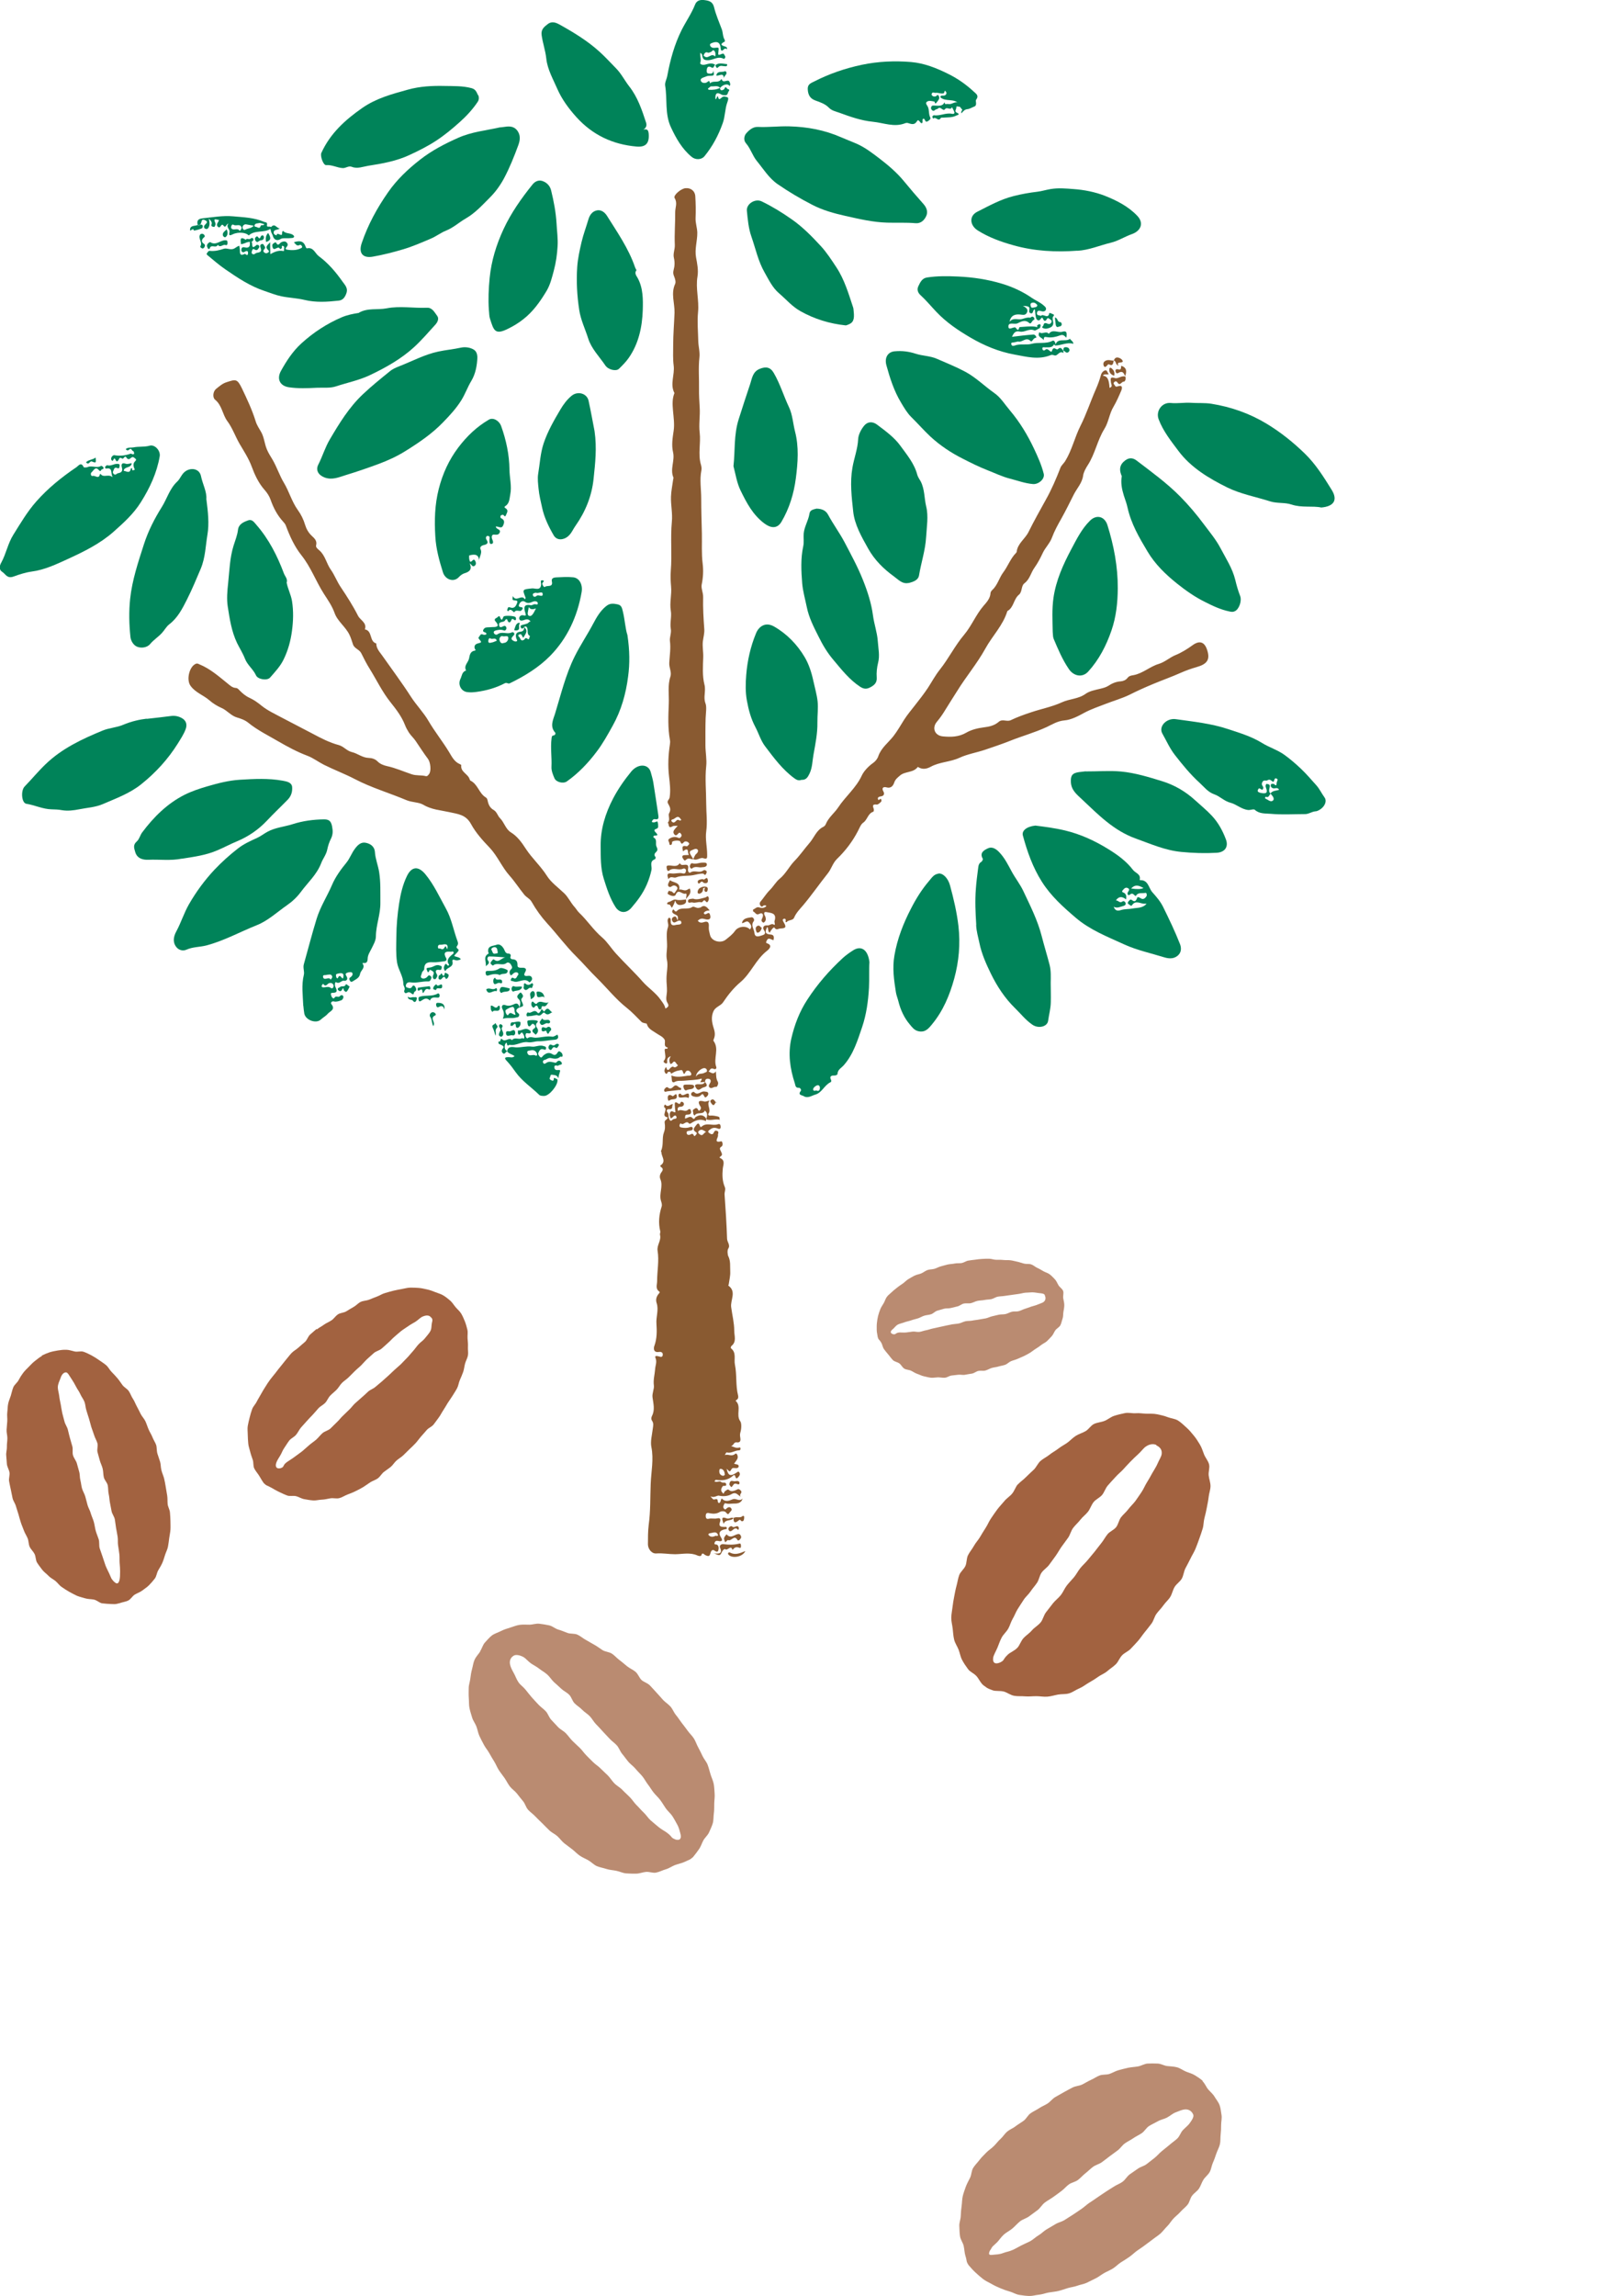 <?xml version="1.0" encoding="UTF-8"?>
<svg id="_レイヤー_2" data-name="レイヤー 2" xmlns="http://www.w3.org/2000/svg" viewBox="0 0 167.83 239.84">
  <defs>
    <style>
      .cls-1 {
        fill: #ba8b71;
      }

      .cls-2 {
        fill: #008359;
      }

      .cls-3 {
        fill: #a26240;
      }

      .cls-4 {
        fill: none;
      }

      .cls-5 {
        fill: #895a31;
      }
    </style>
  </defs>
  <g id="_画像" data-name="画像">
    <g>
      <path class="cls-3" d="M106.36,155.07c-.23,.26-.34,.67-.6,.98-.23,.28-.58,.48-.82,.79-.23,.28-.5,.55-.73,.86-.22,.29-.43,.61-.65,.93s-.35,.67-.56,.99-.4,.64-.59,.96-.46,.6-.64,.93-.44,.62-.61,.96-.12,.78-.27,1.12-.52,.61-.65,.96-.18,.75-.28,1.11-.17,.74-.24,1.11-.14,.75-.18,1.12-.13,.76-.13,1.14,.11,.76,.15,1.13,.06,.76,.15,1.13,.32,.69,.46,1.04,.19,.74,.37,1.08,.39,.65,.62,.96c.21,.3,.63,.44,.89,.74,.24,.27,.39,.65,.68,.92,.47,.33,.35,.32,1.02,.56,.31,.11,.74,.02,1.16,.13,.34,.09,.67,.37,1.08,.44,.36,.07,.76,.02,1.16,.06,.37,.03,.75-.02,1.15-.02,.37,0,.76,.08,1.15,.05s.74-.15,1.13-.22,.78-.01,1.16-.13,.68-.36,1.04-.51,.65-.39,.99-.59c.32-.18,.65-.38,.97-.61,.3-.22,.68-.35,.98-.61,.27-.24,.6-.44,.88-.71,.26-.25,.39-.66,.66-.94s.65-.41,.91-.69,.52-.54,.77-.83,.45-.61,.69-.9,.47-.59,.7-.89,.3-.71,.52-1.02,.5-.56,.72-.88,.52-.56,.72-.88,.26-.72,.46-1.05,.57-.55,.75-.87,.21-.75,.38-1.08,.36-.66,.52-1,.37-.66,.52-1.01,.27-.71,.4-1.06,.25-.72,.36-1.07,.09-.76,.19-1.12,.18-.73,.25-1.1,.15-.74,.19-1.11,.19-.75,.19-1.12-.15-.75-.19-1.12,.13-.79,.04-1.15-.38-.68-.52-1.03-.24-.71-.44-1.04-.39-.64-.64-.94c-.25-.3-.49-.6-.77-.84-.29-.26-.57-.54-.88-.73-.33-.2-.75-.22-1.1-.36s-.71-.21-1.08-.29-.73-.05-1.11-.06-.74-.08-1.11-.05-.77-.09-1.15-.01-.74,.16-1.11,.28-.66,.39-1.01,.53-.76,.16-1.1,.32-.55,.56-.88,.75-.7,.29-1.02,.49-.58,.49-.88,.71-.65,.39-.94,.62-.65,.41-.93,.64-.66,.41-.94,.65c-.29,.26-.44,.66-.7,.91-.28,.27-.57,.52-.82,.78-.28,.29-.61,.5-.84,.76Zm14.47-4.08c.36,.17,.62,.43,.57,.89-.03,.31-.28,.64-.45,1.06-.13,.31-.35,.62-.55,.98-.17,.31-.35,.64-.56,.97-.19,.3-.33,.67-.55,.99-.21,.3-.41,.62-.64,.93-.22,.3-.51,.55-.74,.86s-.53,.54-.76,.84-.28,.74-.52,1.04-.66,.44-.9,.74-.41,.64-.65,.93-.46,.61-.7,.9-.49,.59-.73,.88-.54,.55-.77,.84-.41,.65-.65,.94-.52,.56-.75,.86-.38,.68-.6,.97c-.25,.33-.59,.57-.83,.87-.26,.33-.5,.64-.73,.94-.26,.33-.33,.79-.57,1.07-.27,.33-.65,.53-.9,.82-.28,.33-.63,.54-.88,.81-.3,.33-.41,.77-.65,1.02-.33,.34-.75,.48-.98,.7-.61,.57-.3,.57-.83,.84-.54,.23-.8,.02-.72-.5,.04-.27,.26-.62,.45-1.06,.13-.31,.24-.67,.44-1.05,.16-.31,.48-.57,.68-.92,.18-.31,.27-.7,.47-1.04,.19-.31,.31-.68,.52-1.01,.19-.31,.41-.63,.62-.96s.51-.56,.73-.89,.47-.59,.68-.91,.25-.74,.47-1.05,.58-.52,.8-.83,.45-.61,.67-.92,.4-.65,.62-.96,.45-.62,.67-.92,.3-.72,.53-1.03,.53-.56,.76-.86,.56-.54,.79-.83,.35-.7,.58-1,.65-.47,.89-.75,.36-.71,.6-.99c.25-.3,.52-.57,.77-.85,.26-.3,.56-.54,.81-.8,.27-.29,.52-.58,.78-.84,.29-.29,.56-.56,.82-.79,.33-.29,.55-.64,.82-.81,.46-.31,.85-.26,1.08-.16Z"/>
      <path class="cls-3" d="M4.38,141.66c-.27,.14-.49,.34-.73,.52s-.43,.4-.64,.61-.42,.41-.6,.65-.33,.48-.47,.75-.43,.45-.55,.74-.17,.58-.26,.87-.22,.56-.28,.86-.05,.6-.09,.9,.02,.6,0,.9-.05,.59-.07,.89,.08,.59,.08,.9-.06,.59-.05,.9-.1,.6-.07,.9,.04,.6,.07,.9,.22,.58,.27,.87-.09,.62-.04,.92,.12,.59,.18,.88,.12,.59,.18,.88,.27,.55,.35,.84,.19,.57,.27,.86,.16,.58,.25,.86,.22,.56,.32,.84,.28,.54,.39,.81,.09,.62,.21,.88c.13,.28,.38,.49,.51,.75,.14,.28,.11,.65,.26,.9,.17,.27,.36,.51,.54,.75,.19,.25,.46,.42,.66,.64,.22,.23,.5,.35,.73,.54,.24,.2,.41,.47,.66,.63,.26,.18,.51,.35,.77,.49,.28,.15,.54,.3,.81,.42,.29,.12,.59,.18,.87,.27,.31,.09,.62,.07,.91,.13,.32,.07,.58,.35,.86,.39,.34,.04,.66,.06,.92,.07,.56,.03,.47,.01,.91-.09,.29-.11,.62-.14,.88-.27,.28-.13,.44-.47,.69-.62,.26-.16,.56-.25,.79-.43s.51-.35,.71-.56,.42-.45,.6-.69,.2-.59,.35-.85,.31-.51,.43-.78,.2-.56,.29-.84,.24-.55,.3-.85,.09-.59,.13-.89,.11-.59,.13-.89,0-.6,0-.9-.03-.6-.05-.9-.21-.58-.24-.88,0-.6-.05-.9-.1-.59-.15-.89-.1-.6-.17-.88-.21-.57-.28-.86c-.08-.3-.06-.62-.14-.89-.09-.3-.2-.58-.28-.85-.09-.31-.05-.64-.13-.9-.09-.26-.27-.52-.39-.82-.1-.27-.28-.52-.4-.81-.12-.27-.2-.56-.33-.84s-.35-.49-.49-.76-.26-.53-.41-.8-.24-.55-.41-.8-.26-.55-.43-.8-.48-.39-.66-.63-.34-.5-.53-.72-.4-.45-.61-.66-.35-.52-.58-.71-.5-.36-.74-.53-.51-.34-.77-.48-.55-.28-.83-.38-.63,.03-.92-.03-.57-.17-.87-.18-.59,.02-.89,.07c-.29,.05-.58,.1-.87,.19-.27,.09-.55,.21-.83,.35Zm7.53,23.58c-.31-.36-.21-.21-.48-.82-.1-.23-.26-.51-.4-.86-.1-.26-.18-.57-.3-.9-.1-.27-.2-.57-.31-.9-.09-.28-.01-.64-.11-.96-.09-.28-.22-.57-.31-.89-.08-.29-.11-.61-.2-.93-.08-.29-.23-.58-.32-.9-.07-.28-.25-.55-.33-.84s-.15-.57-.23-.87-.25-.55-.34-.84-.1-.59-.18-.89-.04-.61-.13-.9-.15-.58-.24-.87-.31-.54-.4-.83,.01-.64-.07-.93-.17-.58-.25-.87-.15-.59-.22-.88-.28-.56-.35-.85c-.07-.3-.17-.59-.23-.87-.07-.31-.11-.61-.16-.89-.06-.31-.13-.61-.16-.89-.04-.33-.14-.64-.15-.91,0-.36,.17-.66,.25-.89,.11-.35,.29-.68,.6-.69,.2,0,.36,.37,.61,.73,.14,.21,.29,.46,.45,.77,.12,.25,.32,.49,.45,.79,.11,.26,.32,.51,.43,.8,.1,.27,.1,.59,.2,.89,.09,.28,.17,.57,.27,.86,.09,.28,.15,.58,.24,.87s.21,.56,.3,.86,.26,.55,.34,.84-.07,.64,.01,.93,.16,.58,.24,.87,.23,.56,.3,.86,.05,.61,.12,.9,.35,.54,.41,.84,.03,.61,.1,.91,.07,.61,.13,.9,.11,.6,.17,.89,.29,.57,.34,.86,.08,.61,.13,.9c.05,.31,.12,.6,.16,.9,.05,.31,0,.62,.05,.91,.04,.31,.1,.61,.13,.9,.04,.32,.01,.63,.03,.91,.03,.33,.05,.63,.05,.9,0,.38-.01,.67-.06,.89-.1,.4-.26,.5-.59,.17Z"/>
      <path class="cls-3" d="M33.08,138.84c-.21,.18-.44,.37-.68,.59-.21,.19-.3,.55-.53,.76-.21,.19-.45,.37-.68,.59-.21,.2-.5,.34-.71,.56s-.38,.46-.58,.69-.36,.47-.56,.7-.37,.47-.55,.7-.38,.46-.56,.7-.34,.49-.5,.75-.32,.5-.46,.77-.31,.51-.44,.78-.38,.5-.48,.78-.19,.58-.26,.87-.15,.59-.2,.89,0,.61,0,.91,.03,.6,.05,.9,.13,.58,.2,.87,.17,.56,.27,.85,.03,.63,.16,.91c.13,.26,.34,.49,.51,.76,.16,.25,.3,.53,.49,.78,.33,.32,.31,.2,.8,.48,.23,.13,.49,.29,.81,.44,.26,.12,.54,.26,.84,.37,.27,.1,.63-.01,.93,.07,.28,.07,.55,.26,.86,.31,.29,.05,.59,.11,.91,.13s.6-.07,.91-.08,.59-.09,.9-.14,.62,.06,.93-.02c.29-.07,.55-.26,.84-.37s.56-.21,.84-.35c.27-.13,.54-.27,.81-.43,.24-.15,.48-.33,.74-.5,.24-.16,.56-.24,.8-.42s.38-.47,.62-.66,.49-.34,.72-.53,.38-.47,.61-.67,.49-.34,.71-.55,.42-.42,.64-.63,.44-.41,.64-.63,.37-.47,.57-.7,.4-.44,.59-.67,.53-.34,.72-.58,.36-.49,.54-.73,.31-.52,.48-.77,.31-.52,.47-.77,.35-.5,.5-.75,.33-.51,.47-.78,.17-.59,.29-.86,.24-.55,.34-.83,.12-.59,.2-.88,.25-.56,.3-.85-.02-.61,0-.9-.02-.59-.04-.89,.05-.61-.02-.9-.15-.58-.26-.86-.23-.55-.38-.81c-.16-.27-.41-.46-.59-.68-.2-.24-.35-.5-.57-.69-.23-.2-.47-.39-.72-.54s-.55-.23-.83-.34-.56-.22-.85-.28-.58-.14-.89-.16-.6-.04-.9-.03-.59,.1-.89,.15-.58,.11-.88,.18-.57,.16-.86,.24-.54,.26-.82,.36-.55,.22-.83,.33-.61,.1-.88,.23-.48,.39-.74,.53-.52,.31-.77,.46-.62,.15-.86,.31c-.26,.17-.43,.46-.67,.62-.26,.18-.55,.28-.78,.45-.25,.19-.54,.32-.75,.5Zm11.87-1.29c.26,.18,.28,.33,.18,.68-.06,.24,0,.59-.19,.89-.14,.23-.35,.46-.56,.72-.17,.22-.45,.38-.66,.62-.19,.21-.36,.47-.57,.7-.2,.21-.38,.46-.6,.68-.21,.21-.41,.43-.63,.65s-.45,.39-.67,.6-.43,.41-.66,.62-.45,.4-.67,.6-.47,.38-.69,.58-.55,.29-.77,.5-.44,.41-.67,.61-.46,.4-.68,.6-.4,.47-.62,.67-.43,.43-.65,.63-.4,.46-.62,.66c-.24,.23-.46,.46-.68,.67-.24,.22-.61,.29-.84,.49-.25,.22-.44,.49-.67,.69-.26,.22-.53,.39-.75,.59-.26,.22-.49,.44-.71,.62-.28,.22-.54,.39-.76,.56-.3,.23-.57,.38-.78,.53-.55,.37-.26,.53-.7,.67-.45,.11-.59-.16-.46-.56,.07-.21,.23-.46,.43-.79,.14-.22,.23-.53,.43-.8,.16-.22,.31-.5,.51-.75,.18-.22,.5-.35,.7-.59,.19-.22,.31-.51,.51-.75,.19-.22,.4-.44,.6-.67s.41-.44,.62-.66,.39-.45,.6-.68,.5-.35,.71-.57,.31-.53,.52-.75,.45-.4,.67-.62,.35-.5,.57-.72,.48-.37,.7-.59,.43-.43,.64-.64,.46-.4,.67-.61,.41-.46,.63-.66,.46-.41,.68-.61,.58-.27,.81-.46,.45-.41,.68-.61c.24-.2,.43-.44,.66-.63,.24-.2,.46-.41,.69-.59,.25-.2,.52-.35,.75-.52,.27-.19,.54-.33,.77-.47,.29-.19,.5-.43,.73-.53,.4-.18,.64-.13,.8-.02Z"/>
      <path class="cls-1" d="M101.19,131.69c-.22,.04-.44,.21-.69,.26-.23,.04-.48,0-.73,.05-.23,.05-.48,.05-.72,.1-.23,.05-.47,.13-.71,.19s-.45,.19-.68,.26-.5,.05-.73,.13-.42,.25-.65,.35-.48,.12-.7,.23-.43,.24-.64,.36-.38,.32-.58,.46-.41,.27-.59,.42-.39,.3-.56,.47-.39,.32-.53,.51-.21,.45-.33,.66-.27,.41-.36,.64-.17,.46-.23,.7-.09,.47-.12,.72c-.03,.23-.02,.48-.02,.74,0,.24,.07,.47,.1,.72,.09,.35,.15,.23,.38,.62,.11,.18,.13,.46,.29,.68,.13,.18,.29,.37,.46,.57,.15,.18,.29,.39,.47,.57,.17,.16,.47,.19,.67,.34,.19,.14,.3,.41,.51,.54s.48,.11,.71,.22,.41,.25,.65,.33c.22,.07,.45,.2,.69,.25,.23,.05,.48,.12,.73,.15,.24,.02,.49-.03,.74-.04,.23,0,.47,.06,.72,.04,.23-.01,.45-.2,.7-.23,.23-.02,.46-.05,.7-.08s.48,.05,.72,0,.47-.08,.71-.12,.44-.23,.67-.28,.5,.02,.73-.04,.44-.2,.67-.27,.48-.08,.7-.15,.48-.1,.7-.18,.4-.29,.62-.38,.46-.14,.68-.24,.45-.19,.66-.29,.43-.22,.63-.34,.39-.29,.59-.41,.4-.26,.59-.41,.43-.24,.6-.4,.34-.35,.5-.52,.24-.43,.38-.62,.41-.31,.52-.52,.15-.47,.23-.69,.05-.47,.09-.71,.09-.46,.09-.7c0-.26-.07-.49-.11-.72-.04-.25,.07-.54-.01-.76-.09-.24-.35-.38-.48-.59s-.21-.45-.38-.63-.34-.36-.53-.51-.44-.21-.66-.33-.41-.25-.64-.35-.41-.29-.65-.37-.5-.02-.74-.08-.47-.15-.71-.2-.48-.12-.72-.15-.49,0-.74-.03-.49-.02-.74-.02-.5-.11-.74-.11c-.25,0-.5,0-.74,.02-.26,.01-.5,.05-.73,.08-.26,.03-.51,.06-.73,.1Zm7.99,3.62c.1,.22,.13,.48-.09,.68-.14,.13-.41,.19-.66,.3-.19,.09-.42,.13-.66,.21-.21,.07-.42,.16-.66,.23-.21,.06-.42,.19-.66,.25-.22,.06-.47,0-.71,.06-.22,.05-.43,.19-.66,.24s-.47,.02-.71,.07-.45,.11-.68,.16-.44,.17-.68,.22-.47,.07-.7,.12-.47,.06-.7,.11-.48,.02-.71,.07-.45,.18-.68,.23-.47,.05-.7,.09c-.24,.05-.47,.09-.69,.14-.24,.05-.46,.11-.68,.15-.24,.05-.46,.11-.68,.15-.24,.05-.46,.14-.68,.18-.25,.04-.47,.14-.68,.17-.25,.04-.5-.05-.71-.03-.26,.03-.48,.07-.69,.09-.28,.03-.51,0-.69,0-.48,.03-.37,.26-.7,.18-.34-.11-.28-.33,0-.54,.14-.11,.28-.35,.54-.48,.19-.09,.44-.13,.69-.23,.21-.08,.45-.11,.69-.2,.21-.08,.45-.12,.69-.2,.22-.07,.43-.21,.66-.28,.22-.07,.47-.07,.71-.15s.41-.3,.64-.37,.46-.13,.69-.2,.49-.02,.73-.08,.46-.11,.7-.17,.43-.25,.67-.3,.5,.02,.74-.04,.45-.19,.69-.24,.49-.04,.72-.09,.49-.04,.72-.09,.45-.22,.69-.26,.49-.04,.72-.08,.48-.06,.71-.1c.25-.04,.48-.07,.71-.1,.25-.03,.49-.11,.71-.13,.26-.02,.5-.03,.72-.04,.27,0,.51,.06,.71,.08,.35,.03,.54,.06,.61,.2Z"/>
      <g>
        <g>
          <path class="cls-2" d="M52.14,13.32c.21-.02,.42-.04,.62-.07,.49-.08,.96-.05,1.29,.38,.36,.48,.31,.99,.12,1.52-.44,1.2-.92,2.4-1.52,3.52-.38,.7-.87,1.38-1.43,1.94-.79,.79-1.55,1.64-2.54,2.21-.7,.4-1.29,.96-2.06,1.27-.56,.22-1.04,.61-1.62,.85-.94,.4-1.88,.81-2.85,1.1-1.04,.31-2.1,.58-3.17,.77-1.09,.2-1.53-.39-1.18-1.41,.65-1.92,1.61-3.68,2.76-5.32,.91-1.31,2.07-2.41,3.34-3.4,1.23-.96,2.58-1.66,4-2.29,1.38-.61,2.82-.75,4.24-1.06Z"/>
          <path class="cls-2" d="M49.89,37.27c-.03,.89-.19,1.79-.64,2.53-.4,.66-.64,1.38-1.05,2.03-.54,.86-1.22,1.59-1.91,2.3-1.15,1.19-2.52,2.12-3.92,2.99-.89,.56-1.86,1-2.86,1.37-1.13,.42-2.28,.81-3.43,1.16-.67,.21-1.37,.52-2.14,.24-.65-.24-.99-.75-.67-1.37,.44-.86,.71-1.8,1.2-2.62,.99-1.68,2-3.34,3.45-4.71,.91-.86,1.87-1.63,2.83-2.41,.29-.24,.67-.4,1.03-.54,1.33-.52,2.58-1.2,4.01-1.51,.79-.17,1.59-.24,2.37-.41,.39-.09,.93-.05,1.34,.2,.26,.15,.37,.44,.38,.75Z"/>
          <path class="cls-2" d="M93.52,36.7c.74-.07,1.45,.02,2.16,.25,.73,.24,1.52,.22,2.24,.54,.99,.43,1.98,.83,2.94,1.34,1.14,.61,2.03,1.52,3.06,2.24,.66,.46,1.1,1.2,1.63,1.82,1.02,1.21,1.83,2.55,2.5,3.97,.4,.85,.79,1.71,1.02,2.63,.14,.56-.55,1.13-1.13,1.08-.83-.07-1.59-.36-2.38-.56-.83-.21-1.6-.59-2.4-.9-.87-.34-1.7-.76-2.53-1.18-1.23-.62-2.37-1.37-3.41-2.33-.7-.66-1.33-1.38-2.01-2.05-.42-.42-.74-.97-1.05-1.49-.73-1.21-1.16-2.55-1.53-3.9-.22-.81,.16-1.4,.87-1.46Z"/>
          <path class="cls-2" d="M34.74,86.58c.06,.37,.01,.72-.17,1.07-.17,.34-.29,.71-.37,1.1-.1,.52-.46,.96-.63,1.41-.46,1.21-1.4,2.03-2.13,3.02-.39,.53-.9,1.01-1.45,1.39-1.04,.72-1.98,1.62-3.17,2.09-1.75,.7-3.4,1.62-5.25,2.11-.69,.18-1.41,.14-2.08,.44-.37,.17-.81,.06-1.07-.28-.41-.52-.27-1.12,0-1.62,.5-.92,.8-1.92,1.32-2.83,.76-1.32,1.65-2.53,2.68-3.63,.76-.8,1.59-1.55,2.46-2.22,.59-.46,1.29-.78,1.98-1.09,.39-.18,.73-.45,1.1-.65,.81-.44,1.73-.51,2.59-.78,1.08-.35,2.2-.5,3.34-.51,.56,0,.77,.25,.85,.99Z"/>
          <path class="cls-2" d="M138.08,53.02c-.92-.2-2.03,.05-3.11-.31-.71-.24-1.5-.1-2.23-.33-1.51-.48-3.1-.77-4.5-1.46-1.9-.94-3.79-2.07-5.09-3.81-.77-1.03-1.6-2.06-2.07-3.31-.32-.85,.34-1.79,1.27-1.7,.7,.07,1.4-.06,2.1-.02,.71,.05,1.44-.01,2.14,.1,2.05,.33,3.98,1,5.78,2.09,1.47,.89,2.79,1.95,4,3.13,1.12,1.09,1.96,2.43,2.79,3.77,.64,1.03,.29,1.73-1.09,1.85Z"/>
          <path class="cls-2" d="M95.69,23.32c-.98-.09-1.98-.03-2.97-.06-1.51-.04-2.97-.39-4.4-.71-1.15-.26-2.34-.58-3.45-1.16-1.25-.64-2.44-1.35-3.59-2.14-.92-.63-1.49-1.58-2.18-2.42-.47-.57-.66-1.31-1.15-1.87-.28-.32-.17-.77,0-.99,.3-.36,.73-.74,1.26-.71,1.09,.05,2.17-.09,3.26-.06,1.9,.05,3.69,.38,5.45,1.15,.52,.23,1.06,.43,1.59,.66,.91,.4,1.7,1.02,2.46,1.6,.87,.67,1.73,1.4,2.46,2.28,.67,.82,1.37,1.63,2.07,2.42,.33,.37,.49,.81,.3,1.24-.19,.43-.54,.81-1.12,.77Z"/>
          <path class="cls-2" d="M108.2,86.25c.9,.11,2.01,.25,3.1,.51,1.63,.39,3.14,1.09,4.54,1.96,.94,.58,1.87,1.25,2.56,2.16,.25,.33,.85,.43,.7,1.03,0,0,.03,.04,.04,.04,.86-.04,.89,.82,1.28,1.26,.42,.47,.84,.95,1.13,1.54,.63,1.28,1.25,2.57,1.77,3.9,.13,.35,.14,.76-.13,1.07-.42,.47-.98,.46-1.53,.29-1.38-.43-2.81-.73-4.14-1.33-1.77-.81-3.62-1.53-5.1-2.8-1.3-1.11-2.58-2.25-3.54-3.76-.96-1.52-1.53-3.14-1.99-4.84-.13-.48,.37-.93,1.3-1.03Zm10.51,7.36c-.21-.03-.3-.44-.65-.14-.16,.14-.31-.08-.18-.29,.1-.15,.21-.28-.02-.4-.25-.13-.4,.08-.52,.21-.21,.23,.07,.23,.18,.32,.19,.16,.2,.36,.16,.65-.4-.31-.75-.36-1.07,.11,.26-.03,.39,.33,.69,.11,.13-.1,.3,.03,.33,.18,.04,.16-.09,.25-.25,.29-.32,.08-.63,.27-1,.08,.17,.45,.44,.45,.78,.34,.39-.12,.83-.08,1.21-.16,.46-.09,1.04-.01,1.45-.5-.13,0-.22,0-.3,0-.42-.04-.88-.38-1.24,.18-.08,.12-.24-.09-.36-.15-.12-.06-.04-.23,.01-.27,.09-.08,.18-.27,.34-.15,.4,.32,.48-.03,.6-.29,.18-.03,.3,.12,.45,.17,.24,.07,.39-.12,.49-.27,.06-.09,.03-.38-.11-.35-.34,.08-.77-.1-1,.32Zm-.5-.79q.94,.14,1.29-.05c-.42-.22-.83-.45-1.29,.05Z"/>
          <path class="cls-2" d="M11.76,49.83c-.22-.43,.04-1-.64-.88-.09,.02-.17-.09-.14-.16,.04-.08,.17-.2,.22-.19,.37,.12,.68-.14,1.03-.14,.17,0,.3,.01,.27,.2-.02,.1,0,.35-.24,.24-.32-.14-.33,.11-.42,.29-.06,.13-.07,.22,.05,.33,.19,.17,.29-.05,.44-.08,.33-.06,.52-.19,.41-.59-.08-.28-.06-.57,.41-.4,.17,.06,.39-.03,.61-.06-.04,.55-.79,.31-.83,.8,.27,.01,.64,.35,.74-.23,0-.04,.15-.11,.14,.04-.01,.21,.12,.12,.2,.1,.14-.04,.03-.12,.01-.19-.08-.24-.13-.48,.08-.7,.08-.08,.2-.18,.04-.3-.13-.1-.24-.25-.43-.09-.19,.16-.33,.25-.52-.05-.15-.24-.27,.25-.44,.13-.36-.25-.28,.25-.52,.29-.18,.03-.2-.61-.42-.08-.03,.07-.15,0-.18-.08-.09-.27,.2-.49,.3-.48,.6,.11,1.16,.05,1.73-.16,.04-.02,.24,.15,.35,.02,.04-.05-.06-.29-.08-.28-.17,0-.18-.41-.44-.15-.09,.09-.23,.11-.35-.06,.23-.22,.54-.13,.8-.18,.56-.12,1.13-.02,1.7-.18,.55-.15,1.15,.53,1.05,1.11-.3,1.74-1.03,3.3-1.96,4.78-.76,1.22-1.8,2.16-2.86,3.1-1.4,1.24-3.07,2.06-4.74,2.83-1.21,.55-2.44,1.15-3.81,1.33-.65,.09-1.3,.3-1.9,.52-.69,.25-.84-.27-1.19-.49-.38-.24-.26-.69-.1-.96,.51-.93,.69-2,1.26-2.91,.75-1.2,1.47-2.43,2.41-3.49,1.23-1.39,2.66-2.54,4.2-3.58,.19-.13,.48-.59,.74,0,.02,.05,.29,.05,.41,0,.46-.21,.96,.15,1.41-.13,.04-.02,.2,.07,.24,.15,.07,.12-.03,.2-.14,.21-.11,.01-.12,.33-.32,.09-.39-.46-.57,.07-.78,.23-.11,.08-.09,.44,.14,.37,.24-.07,.64,.38,.74-.18,0-.01,.08-.03,.08-.02,.3,.43,.78-.04,1.23,.32Z"/>
          <path class="cls-2" d="M15.33,75.1c1-.11,1.77-.2,2.55-.3,.38-.05,.74,.02,1.07,.19,.49,.25,.64,.67,.45,1.19-.2,.54-.52,1.01-.82,1.5-1.02,1.63-2.31,3.04-3.81,4.24-1.19,.96-2.61,1.47-3.99,2.07-.83,.36-1.69,.39-2.52,.56-.54,.11-1.19,.19-1.78,.09-.37-.07-.73-.08-1.1-.09-.91-.02-1.74-.44-2.63-.58-.49-.08-.6-1.35-.18-1.8,.74-.76,1.41-1.58,2.18-2.32,1.72-1.66,3.82-2.64,5.98-3.53,.68-.28,1.46-.31,2.14-.6,.87-.37,1.76-.56,2.46-.64Z"/>
          <path class="cls-2" d="M136.31,85.05c-1.17,0-2.35,.08-3.51-.03-.54-.05-1.18,.03-1.67-.42-.12-.11-.44,.04-.69,.02-.71-.07-1.21-.59-1.86-.76-.64-.16-1.09-.67-1.69-.88-.65-.22-1.07-.78-1.53-1.2-.96-.87-1.8-1.9-2.6-2.93-.52-.67-.87-1.47-1.29-2.21-.43-.75,.44-1.64,1.39-1.51,1.84,.26,3.7,.45,5.45,1.03,1.21,.4,2.46,.77,3.58,1.46,.74,.46,1.61,.72,2.32,1.23,.61,.44,1.18,.93,1.73,1.45,.58,.55,1.09,1.15,1.62,1.74,.34,.38,.55,.85,.85,1.26,.34,.46-.09,1.18-.78,1.43-.06,.02-.12,.03-.18,.03-.39,.04-.73,.32-1.15,.29Zm-3.55-2.14c.21-.33,.59-.29,.91-.4-.17-.31-.43-.1-.63-.16-.15-.04-.26-.15-.24-.32,.02-.19,.15-.14,.28-.14,.11,0,.32,.39,.33-.08,0-.17,.23-.39-.02-.48-.26-.1-.18,.26-.33,.35-.2-.07-.31-.36-.64-.15-.13,.08-.39-.13-.53,.24-.11,.29,.18,.38,.12,.58-.11,.4-.36-.16-.5,.07-.01,.02-.02,.04-.03,.05-.12,.19-.03,.3,.3,.37,.57,.11,.72-.03,.52-.54-.06-.15-.06-.27,.03-.4,.01-.02,.11,.02,.17,.02,.22,.02,.21,.21,.18,.33-.06,.25-.12,.48,.11,.67-.17,.11-.17,.46-.51,.32-.06-.02-.11,.16-.04,.19,.25,.1,.51,.38,.75,.23,.22-.14,.08-.42-.1-.61-.04-.04-.07-.1-.11-.14Z"/>
          <path class="cls-2" d="M94.96,60.9c-.68,.15-1.1-.37-1.54-.68-1.08-.78-2.03-1.72-2.69-2.9-.69-1.23-1.43-2.52-1.57-3.89-.16-1.5-.35-3.02-.08-4.57,.17-1,.55-1.95,.6-2.99,.02-.42,.27-.96,.61-1.38,.36-.46,.89-.48,1.35-.14,.89,.67,1.82,1.34,2.46,2.23,.68,.94,1.46,1.86,1.76,3.03,.07,.25,.24,.47,.36,.69,.42,.83,.36,1.75,.57,2.62,.25,1.02,.05,2.13-.01,3.2-.08,1.37-.52,2.66-.74,3.99-.09,.52-.61,.67-1.07,.8Z"/>
          <path class="cls-2" d="M85.35,53.14c.49,.01,.93,.16,1.18,.62,.53,.99,1.2,1.89,1.73,2.89,.68,1.3,1.38,2.58,1.92,3.94,.48,1.2,.88,2.43,1.05,3.72,.12,.9,.44,1.78,.5,2.67,.05,.74,.23,1.51,.03,2.27-.12,.49-.18,1.02-.14,1.52,.04,.52-.22,.78-.59,.99-.36,.2-.66,.29-1.12,0-1.15-.75-1.95-1.79-2.81-2.81-.65-.76-1.15-1.61-1.57-2.47-.49-.97-1-1.96-1.22-3.06-.17-.83-.41-1.66-.48-2.48-.1-1.28-.17-2.59,.11-3.87,.1-.46,.01-.9,.05-1.35,.07-.72,.49-1.34,.6-2.06,.06-.41,.44-.44,.77-.53Z"/>
          <path class="cls-2" d="M21.57,52.18c.17,1.32,.3,2.53,.11,3.66-.2,1.18-.21,2.39-.7,3.57-.46,1.08-.91,2.17-1.44,3.22-.48,.95-.97,1.92-1.85,2.59-.32,.25-.5,.62-.78,.92-.38,.41-.85,.7-1.21,1.13-.32,.4-.95,.47-1.38,.29-.34-.14-.64-.56-.69-1.02-.14-1.33-.17-2.65-.03-3.98,.21-1.97,.84-3.83,1.44-5.7,.45-1.4,1.12-2.7,1.88-3.91,.54-.87,.81-1.91,1.61-2.65,.33-.31,.46-.83,.9-1.1,.63-.39,1.42-.19,1.57,.53,.18,.87,.64,1.67,.56,2.45Z"/>
          <path class="cls-2" d="M117.22,49.73c-.22-.52-.29-1.04,.21-1.5,.43-.4,.86-.48,1.33-.13,1.57,1.2,3.18,2.36,4.57,3.77,.89,.9,1.72,1.88,2.49,2.92,.6,.8,1.25,1.58,1.71,2.45,.57,1.09,1.26,2.12,1.56,3.35,.13,.55,.29,1.11,.5,1.65,.21,.53-.1,1.38-.52,1.6-.2,.11-.37,.09-.59,.04-.93-.19-1.76-.59-2.61-1.02-1.04-.52-1.96-1.17-2.85-1.88-1.2-.96-2.31-2.03-3.1-3.36-.87-1.45-1.72-2.91-2.09-4.59-.09-.43-.26-.85-.39-1.27-.2-.65-.34-1.32-.21-2.03Z"/>
          <path class="cls-2" d="M65.57,66.36c.24,1.61,.25,2.98,.07,4.31-.23,1.8-.71,3.53-1.62,5.16-.51,.92-1.02,1.84-1.64,2.66-.89,1.19-1.92,2.28-3.15,3.15-.38,.26-1.12,.07-1.29-.34-.16-.37-.33-.79-.31-1.18,.05-1-.12-1.99,.01-2.98,.02-.15,.02-.29,.21-.31,.18-.02,.23-.22,.17-.29-.59-.65-.21-1.36-.02-1.97,.62-2.01,1.1-4.07,2.05-5.98,.59-1.19,1.34-2.29,1.96-3.47,.34-.64,.73-1.32,1.35-1.81,.39-.31,.74-.26,1.15-.18,.44,.08,.49,.38,.58,.75,.22,.9,.26,1.84,.48,2.47Z"/>
          <path class="cls-2" d="M102.02,96.61c-.08-1.25-.14-2.49-.04-3.76,.05-.7,.14-1.39,.23-2.09,.04-.31,.06-.56,.35-.73,.08-.05,.18-.26,.14-.32-.38-.66,.2-.92,.55-1.09,.42-.2,.85,.06,1.19,.43,.56,.59,.91,1.31,1.29,2.01,.38,.7,.88,1.32,1.22,2.05,.72,1.53,1.49,3.04,1.91,4.69,.26,1.01,.57,2.01,.83,3.02,.15,.61,.12,1.23,.11,1.86,0,.67,.03,1.34,.01,2.02-.01,.67-.19,1.3-.28,1.95-.09,.62-1.01,.83-1.63,.41-.71-.48-1.23-1.16-1.84-1.75-1.06-1.04-1.87-2.28-2.51-3.59-.49-1.01-.97-2.07-1.2-3.21-.13-.63-.32-1.24-.34-1.89Z"/>
          <path class="cls-2" d="M51.81,55.02c.06,.31,.54,.25,.42,.59-.1,.29-.34,.26-.62,.24-.2-.01-.28,.21-.18,.47,.06,.15,.22,.47-.09,.51-.22,.02-.19-.3-.19-.47,0-.14,.09-.28-.1-.36-.05-.02-.14-.02-.18,.01-.15,.12-.08,.3-.02,.39,.31,.46-.19,.51-.36,.56-.26,.08-.35,.26-.28,.4,.24,.49-.22,.86-.14,1.36,.02-.85-.46-.85-1.04-.69-.02,.21-.01,.43,.08,.63,.22,.14,.34-.43,.55-.06,.09,.16,.12,.38-.06,.51-.24,.17-.29-.12-.51-.25,.25,.6,.01,.86-.52,1.02-.21,.06-.44,.21-.63,.42-.53,.57-1.41,.25-1.65-.5-.39-1.24-.73-2.48-.8-3.78-.1-1.66-.06-3.28,.36-4.94,.41-1.61,1.07-3.04,2.05-4.34,.88-1.16,1.92-2.16,3.19-2.9,.43-.25,1.06,.08,1.28,.67,.53,1.47,.85,2.99,.87,4.54,.01,.88,.26,1.75,.08,2.63-.09,.44-.07,.91-.52,1.2-.17,.11-.03,.17,.08,.25,.28,.21,.08,.46,0,.67-.12,.34-.22-.04-.33-.02-.08,.01-.18,.03-.22,.08-.06,.09-.05,.24,.04,.28,.42,.19,.33,.5,.19,.79-.17,.34-.47,.04-.76,.08Z"/>
          <path class="cls-2" d="M31.69,105.05c-.04-1.07-.2-2.13,.06-3.2,.09-.35-.11-.73,0-1.11,.45-1.59,.85-3.18,1.34-4.76,.39-1.27,1.11-2.36,1.62-3.56,.35-.82,.91-1.59,1.5-2.31,.35-.43,.53-.98,.88-1.44,.3-.41,.64-.71,1.1-.63,.5,.09,.95,.37,.99,.99,.05,.71,.33,1.38,.44,2.07,.17,1.06,.12,2.13,.13,3.2,.02,1.22-.46,2.33-.47,3.53,0,.44-.27,.89-.48,1.32-.16,.32-.38,.63-.38,1.03,0,.19-.07,.49-.41,.42-.07-.01-.15,.01-.12,.06,.32,.47-.2,.71-.26,1.07-.07,.42-.39,.55-.69,.74-.12,.08-.25,.18-.36,0-.08-.13-.14-.26,.03-.37,.19-.12,.31-.33,.18-.49-.07-.09-.37-.05-.53,.02-.27,.12-.07,.28,0,.45,.11,.27-.11,.42-.3,.38-.3-.06-.47,.38-.84,.15-.11-.07-.17,.31-.07,.5,.17,.34,.26,.62-.3,.61-.27,0-.15,.2-.13,.31,.04,.17,.24,.37,.32,.22,.16-.29,.43,.01,.57-.18,.08-.1,.23-.16,.33-.04,.1,.13,.02,.27-.07,.4-.08,.1-.64,.26-.83,.2-.28-.09-.41,.15-.32,.26,.49,.59-.15,.75-.38,1.03-.19,.23-.48,.37-.71,.59-.5,.47-1.6,.06-1.73-.62-.05-.27-.07-.54-.1-.81Zm2.08-2.28c-.07,.09-.14,.14-.15,.21-.03,.13,.06,.17,.18,.17,.22,0,.45-.1,.67,0,.12,.05,.23,.21,.35,0,.07-.12,.06-.24-.03-.34-.1-.13-.24-.14-.39-.1-.21,.05-.34,.48-.63,.07Zm.39-.93c-.13,.07-.46-.06-.4,.23,.1,.45,.63-.11,.8,.28,.06-.1,.18-.22,.16-.31-.07-.33-.34-.21-.56-.2Zm1.69,.37c.16-.58-.12-.6-.57-.49-.25,.06-.16,.19-.15,.31,0,.1,.13,.25,.18,.14,.24-.53,.37,.12,.55,.04Z"/>
          <path class="cls-2" d="M83.73,81.48c-.28,.1-.5-.01-.73-.18-1.24-.91-2.14-2.14-3.05-3.34-.45-.59-.66-1.34-1.01-2-.47-.88-.72-1.83-.89-2.78-.16-.86-.14-1.77-.07-2.65,.12-1.51,.45-2.98,1.03-4.38,.28-.68,.96-1.22,1.88-.7,1.36,.78,2.43,1.9,3.2,3.2,.43,.72,.72,1.61,.91,2.5,.15,.7,.36,1.4,.44,2.11,.08,.73-.03,1.47-.02,2.22,.02,1.13-.21,2.25-.41,3.36-.12,.66-.11,1.34-.41,1.97-.18,.38-.37,.7-.86,.66Z"/>
          <path class="cls-2" d="M37.51,32.67c.91-.53,1.94-.27,2.9-.46,1.4-.27,2.8,0,4.2-.06,.56-.03,.8,.48,1.07,.84,.22,.28,.06,.65-.17,.91-.72,.79-1.42,1.61-2.21,2.34-1.37,1.26-2.98,2.16-4.66,2.96-1.15,.54-2.37,.78-3.55,1.17-.61,.2-1.32,.11-1.99,.14-.97,.05-1.94,.09-2.9-.05-.96-.14-1.3-.88-.84-1.71,.58-1.05,1.24-2.06,2.13-2.87,1.26-1.15,2.67-2.07,4.24-2.74,.57-.24,1.17-.36,1.77-.45Z"/>
          <path class="cls-2" d="M19.02,89.7c-1.17,.24-2.36,.07-3.54,.12-.51,.02-1.15-.11-1.35-.81-.12-.41-.25-.75,.17-1.11,.26-.23,.34-.65,.56-.94,1.21-1.62,2.63-3.02,4.43-3.93,.74-.37,1.55-.64,2.37-.88,1.13-.33,2.26-.62,3.42-.69,1.48-.09,2.98-.17,4.46,.1,.43,.08,.95,.17,.99,.67,.03,.45-.07,.91-.47,1.32-.72,.74-1.47,1.44-2.18,2.2-.87,.92-1.93,1.65-3.11,2.14-.7,.29-1.36,.65-2.05,.94-1.2,.52-2.45,.68-3.71,.88Z"/>
          <path class="cls-2" d="M50,9.98c.09,.32,.02,.52-.1,.69-.52,.77-1.14,1.44-1.84,2.07-.79,.71-1.61,1.39-2.5,1.97-.87,.57-1.79,1.03-2.74,1.47-1.38,.65-2.86,.91-4.34,1.14-.55,.09-1.14,.34-1.71,.11-.35-.14-.63,.15-.95,.13-.59-.03-1.12-.36-1.74-.31-.3,.02-.64-.96-.5-1.27,.92-2.03,2.48-3.45,4.29-4.71,1.46-1.01,3.08-1.44,4.74-1.9,1.28-.36,2.59-.42,3.87-.39,.92,.02,1.87-.02,2.8,.23,.52,.14,.54,.55,.71,.78Z"/>
          <path class="cls-2" d="M113.46,80.59c1.23,.01,2.45-.1,3.68,.01,1.49,.14,2.9,.58,4.3,1.01,1.27,.39,2.43,1.06,3.44,1.98,.59,.54,1.22,1.05,1.77,1.64,.67,.72,1.12,1.56,1.46,2.46,.29,.77-.1,1.35-.97,1.4-1.23,.07-2.46,.03-3.69-.09-1.69-.16-3.18-.83-4.74-1.39-2.31-.82-3.93-2.49-5.63-4.09-.53-.5-1.12-.95-1.17-1.79-.04-.71,.14-.97,.86-1.07,.23-.03,.46-.05,.68-.08Z"/>
          <path class="cls-2" d="M112.59,26.19c-2.26,.17-4.52,.05-6.7-.57-1.29-.36-2.57-.82-3.72-1.55-.83-.53-.92-1.51-.04-1.95,1.23-.62,2.44-1.3,3.81-1.64,.83-.21,1.63-.35,2.47-.45,.43-.05,.91-.2,1.39-.28,.8-.13,1.57-.06,2.36,0,1.14,.08,2.25,.3,3.29,.7,1.24,.49,2.46,1.11,3.4,2.1,.72,.76,.37,1.58-.57,1.91-.75,.26-1.41,.71-2.21,.9-1.16,.28-2.26,.77-3.48,.84Z"/>
          <path class="cls-2" d="M110.01,66.01c-.02-1.18-.09-2.36,.08-3.56,.27-1.84,1.02-3.49,1.86-5.07,.55-1.03,1.08-2.12,1.95-2.98,.67-.67,1.53-.48,1.83,.46,.67,2.15,1.09,4.33,1.08,6.6-.01,1.51-.17,2.99-.66,4.41-.54,1.57-1.3,3.05-2.43,4.29-.61,.67-1.52,.48-2.02-.26-.67-.98-1.13-2.07-1.59-3.16-.09-.22-.07-.49-.1-.74Z"/>
          <path class="cls-2" d="M76.65,48.69c.18-1.6,.02-3.26,.55-4.91,.39-1.24,.8-2.48,1.21-3.71,.17-.52,.25-1.24,.97-1.53,.67-.28,1.14-.18,1.49,.44,.66,1.14,1.03,2.4,1.59,3.58,.36,.76,.41,1.68,.62,2.51,.42,1.62,.3,3.25,.09,4.88-.21,1.63-.68,3.16-1.51,4.57-.45,.75-1.12,.66-1.79,.16-1.2-.9-1.85-2.15-2.48-3.44-.38-.78-.51-1.64-.74-2.54Z"/>
          <path class="cls-2" d="M66.51,28.23c-.25,.31,.01,.6,.12,.8,.59,1.07,.57,2.28,.54,3.38-.06,1.73-.42,3.48-1.46,4.97-.29,.42-.66,.79-1.03,1.15-.3,.29-1.12,.1-1.42-.35-.62-.92-1.45-1.74-1.79-2.81-.31-.99-.78-1.93-.94-2.99-.23-1.5-.31-2.99-.21-4.48,.06-.89,.26-1.77,.46-2.64,.19-.79,.48-1.56,.71-2.34,.14-.47,.41-.84,.88-.94,.46-.1,.84,.22,1.05,.55,1.09,1.74,2.28,3.44,2.95,5.41,.03,.09,.09,.18,.14,.27Z"/>
          <path class="cls-2" d="M100.22,10.87c-.52-.65-1.4-.19-1.95-.71,.01-.22,.21-.17,.33-.17,.27,0,.35-.24,.28-.36-.21-.36-.16,.09-.27,.12-.3,.07-.57-.09-.85-.05-.13,.02-.29-.13-.38,.07-.04,.08-.04,.15,.04,.22,.1,.1,.22,.11,.35,.08,.11-.03,.22-.29,.34-.03,.13,.28-.08,.46-.23,.66-.21,.29-.16-.08-.25-.09-.27-.05-.57-.14-.78,.03-.18,.15,.02,.33,.11,.51,.17,.35,.06,.77,.26,1.14,.08,.14-.13,.29-.27,.38-.3,.18-.25-.25-.44-.28-.23,.11,.01,.36-.18,.49-.04-.02-.1-.03-.13-.07-.1-.13-.25-.36-.36-.17-.27,.47-.6,.32-.97,.21-.06-.02-.2-.01-.27,.02-1.15,.46-2.26-.04-3.39-.15-1.22-.12-2.37-.53-3.52-.95-.37-.13-.76-.21-1.05-.5-.39-.41-.92-.59-1.43-.77-.58-.21-.77-.61-.8-1.19-.02-.53,.35-.63,.7-.81,1.57-.8,3.21-1.36,4.95-1.73,1.72-.36,3.43-.43,5.15-.29,1.37,.12,2.64,.62,3.9,1.25,1.01,.5,1.86,1.11,2.66,1.85,.25,.23,.56,.41,.23,.85-.09,.12,.15,.57-.18,.7-.24,.09-.48,.25-.7,.27-.31,.03-.45,.2-.64,.44-.11-.21,.13-.34,.07-.39-.13-.11-.18-.34-.38-.31-.07,0-.24-.1-.23,.08,.01,.19-.25,.42,.05,.55,.44,.2,0,.27-.05,.3-.43,.23-.92,.18-1.38,.22-.1,.01-.21-.03-.27,.07-.24,.39-.52-.25-.76,.04-.04-.07-.11-.15-.1-.21,.01-.06,.12-.16,.17-.15,.64,.1,1.24-.29,1.89-.15,.13,.03,.29,0,.24-.18-.05-.18-.17-.34-.25-.52-.14,.4-.51-.07-.72,.21-.22,.3-.48-.39-.77-.03,0,.01-.21,.05-.29,.13-.12,.12-.22,.09-.32-.01-.1-.1-.11-.23-.05-.35,.08-.14,.18-.11,.34-.11,.36,0,.83,.13,1.03-.35,.09,.34,.13,.13,.43,.19,.4,.07,.74-.42,1.12-.03Z"/>
          <path class="cls-2" d="M29.95,60.83c.11,.67,.46,1.28,.57,1.99,.16,1.04,.13,2.05-.01,3.1-.14,1.05-.41,2.03-.87,2.97-.35,.73-.9,1.3-1.41,1.89-.31,.36-1.29,.2-1.48-.23-.29-.64-.89-1.06-1.15-1.73-.22-.57-.56-1.1-.83-1.65-.58-1.22-.77-2.52-.97-3.8-.12-.77-.05-1.63,.04-2.44,.14-1.32,.17-2.65,.57-3.93,.17-.55,.39-1.07,.46-1.65,.07-.6,.59-.82,1.07-.99,.41-.15,.64,.23,.86,.48,1.3,1.49,2.18,3.23,2.87,5.07,.11,.3,.39,.54,.3,.92Z"/>
          <path class="cls-2" d="M98.05,91.26c.48-.07,1.02,.47,1.23,1.24,.38,1.4,.71,2.8,.88,4.25,.21,1.86,.05,3.68-.44,5.48-.48,1.74-1.16,3.38-2.33,4.79-.36,.44-.71,.87-1.42,.71-.44-.1-.66-.43-.89-.7-.6-.7-.98-1.55-1.2-2.44-.08-.32-.21-.62-.26-.95-.2-1.27-.38-2.51-.15-3.83,.3-1.74,.93-3.34,1.72-4.87,.52-1.02,1.13-2.01,1.9-2.91,.3-.35,.49-.69,.98-.76Z"/>
          <path class="cls-2" d="M90.86,100.5c-.06,.78,0,1.73-.05,2.69-.08,1.4-.27,2.78-.71,4.09-.48,1.41-.92,2.87-1.93,4.01-.26,.29-.62,.44-.65,.9,0,.09-.16,.18-.35,.17-.17-.01-.54,.02-.34,.42,.05,.09,.07,.23-.04,.28-.64,.3-.89,1.09-1.58,1.29-.39,.11-.79,.43-1.23,.16-.18-.11-.64-.1-.3-.54,.09-.12-.06-.34-.19-.33-.38,.03-.36-.26-.43-.47-.5-1.53-.73-3.1-.36-4.69,.33-1.43,.85-2.8,1.67-4.05,1.05-1.62,2.3-3.05,3.71-4.35,.32-.29,.67-.54,1.03-.77,.86-.58,1.59-.13,1.75,1.21Zm-5.56,13.42c.25,.11,.36,0,.38-.23,.02-.19-.1-.37-.28-.31-.17,.05-.38,.22-.42,.38-.05,.21,.16,.22,.32,.16Z"/>
          <path class="cls-2" d="M51.09,32.41c-.08-1.13-.03-2.25,.08-3.38,.18-1.8,.7-3.47,1.45-5.09,.79-1.7,1.87-3.23,3.04-4.68,.26-.32,.63-.47,.99-.36,.46,.14,.82,.49,.94,.98,.28,1.14,.5,2.29,.57,3.47,.04,.79,.16,1.57,.11,2.37-.05,.85-.17,1.71-.39,2.53-.19,.72-.37,1.47-.75,2.12-.67,1.12-1.42,2.19-2.47,3-.47,.37-.96,.67-1.5,.94-1.44,.74-1.56,.23-1.96-1.03-.09-.27-.07-.58-.11-.87Z"/>
          <path class="cls-2" d="M89.21,32.51c.1,.88-.04,1.22-.62,1.42-.08,.03-.16,.07-.24,.06-1.66-.18-3.22-.65-4.7-1.48-.89-.5-1.51-1.25-2.25-1.88-.66-.56-1.06-1.39-1.49-2.15-.68-1.18-.95-2.51-1.39-3.77-.3-.85-.38-1.79-.47-2.69-.07-.73,.88-1.31,1.55-.98,1.08,.52,2.1,1.15,3.09,1.84,1.16,.8,2.14,1.8,3.08,2.82,.62,.67,1.12,1.45,1.63,2.22,.85,1.29,1.28,2.77,1.76,4.22,.04,.12,.03,.25,.05,.37Z"/>
          <path class="cls-2" d="M67.21,13.55c.43-.11,.54,.03,.58,.42,.08,.98-.29,1.43-1.28,1.34-2.48-.22-4.58-1.2-6.28-3.08-.8-.89-1.5-1.84-1.97-2.9-.45-1.04-1.05-2.07-1.17-3.2-.09-.85-.38-1.64-.49-2.47-.08-.59,.27-.86,.65-1.15,.44-.34,.89-.13,1.27,.08,1.47,.82,2.91,1.7,4.16,2.84,.59,.54,1.13,1.13,1.69,1.7,.57,.58,.91,1.29,1.39,1.9,.87,1.11,1.32,2.44,1.75,3.76,.1,.3,.04,.56-.3,.77Z"/>
          <path class="cls-2" d="M54.73,65.58c-.15,.13-.26,.12-.32-.08-.04-.13,.04-.18,.16-.21,.19-.05,.39-.09,.57-.17,.1-.05,.14-.19,.31-.19-.23-.33-.51-.22-.7-.15-.24,.09-.45,.08-.49-.15-.03-.19,.16-.41,.41-.35,.27,.06,.33,.06,.23-.25-.16-.48-.22-.96,.57-.8,.11,.02,.23-.07,.35-.1,.14-.04,.41,.13,.38-.12-.02-.19-.29-.24-.5-.16-.28,.11-.52,.25-.84,.02-.21-.15-.46-.04-.59,.23-.15,.3,.04,.31,.25,.34,.06,0,.15,.1,.08,.19-.06,.08-.15,.2-.22,.2-.23,0-.48-.14-.65,.14-.2-.12-.36-.46-.63-.11-.06-.05-.14-.09-.08-.2,.06-.11,.03-.3,.27-.21,.46,.18,.63-.13,.76-.49,.05-.13,0-.21-.12-.22-.41-.04-.41-.03-.33-.47,.32,.7,.93-.25,1.25,.35,.05-.1,.09-.14,.08-.17-.36-.9-.35-.87,.67-.98,.33-.03,.9,.29,.95-.43,.01-.15-.16-.47,.17-.41,.29,.06-.07,.21-.05,.35,.03,.19,.19,.41,.28,.33,.23-.2,.87,.1,.72-.58-.07-.32,.2-.4,.43-.41,.6-.03,1.2-.07,1.79-.01,.65,.06,1.03,.76,.89,1.55-.44,2.54-1.49,4.82-3.28,6.65-1.19,1.21-2.67,2.12-4.22,2.87-.21,.1-.3-.12-.53,0-.91,.48-1.9,.76-2.93,.9-.35,.05-.69,.07-1.02,.02-.63-.1-.97-.79-.68-1.38,.15-.3,.15-.75,.59-.87-.28-.51,.23-.84,.31-1.27,.06-.32,.12-.72,.55-.8,.25-.05,.07-.12,.04-.23-.08-.27,.04-.45,.32-.53,.42-.1,.43-.12,.14-.45-.1-.11-.08-.17,0-.25,.1-.11,.14-.34,.37-.24,.15,.07,.27,.04,.38-.01,.08-.3-.49-.14-.3-.5,.14-.26,.38-.23,.6-.24,.11,0,.24-.02,.34-.02,.59,.01,.74-.14,.3-.62-.14-.16,0-.29,.13-.34,.11-.04,.27-.31,.35-.1,.24,.62,.28,.06,.4-.05,.14-.12,1.12-.07,1.23,.07,.04,.05,.07,.16,.05,.22-.09,.35-.35-.28-.48,.09-.1,.27-.29,.37-.42,0-.01-.03-.02-.08-.04-.09-.1-.03-.16,.04-.19,.11-.13,.28-.72,.05-.63,.54,.05,.3,.32,.14,.45,.08,.17-.08,.24,0,.29,.1,.05,.09,.03,.2-.05,.29-.1,.11-.16,.06-.29,.02-.21-.07-.47-.03-.7,.02-.09,.02-.33,.08-.25,.28,.06,.14,.24,.23,.37,.14,.47-.36,1.02,.04,1.49-.2,.13-.06,.21,0,.26,.08,.06,.11-.02,.2-.09,.27-.14,.16-.32,.32-.03,.5,.1,.06,.24,.12,.34,.09,.18-.06,.05-.19,.01-.3-.12-.4-.05-.68,.45-.72,.25-.02,.4-.2,.35-.48,.51,.41,.12,.73-.07,1.12-.17-.16-.16-.51-.46-.33-.17,.11,.01,.21,.07,.29,.1,.16,.14,.44,.46,.25,.09-.06,.12-.3,.37-.1,.21,.17,.16-.19,.26-.29-.37-.18-.18-.57-.3-.85-.1-.22-.2-.15-.33-.1Zm-2.11,1.59c.34,0,.5-.31,.5-.5,0-.37-.39-.12-.6-.21-.16-.07-.38,.18-.32,.41,.04,.17,.15,.41,.42,.31Zm2.63-3.75c-.02,.38-.27,.86,.09,.93,.29,.06,.49-.45,.67-.79-.29,.1-.55,.17-.76-.14Zm.77-1.5c-.15,.01-.36,.06-.34,.22,.03,.21,.22,.28,.41,.1,.19-.17,.66,.23,.62-.2-.03-.32-.46,0-.7-.12Zm-4.1,5.01c-.16-.4-.46-.08-.66-.23-.13-.09-.22,.06-.23,.25-.02,.31,.25,.19,.32,.18,.2-.02,.38-.13,.57-.2Z"/>
          <path class="cls-2" d="M75.23,9.18c.04,.3,.19,.3,.42,.16,.09-.05,.11-.43,.33-.09,.06,.09,.35,.07,.18,.27-.12,.14-.08,.44-.37,.43-.14,0-.3-.01-.41-.08-.51-.3-.63-.06-.62,.41,.1,.38,.18-.64,.33,0,.04,.18,.25-.01,.32-.08,.21-.2,.45-.09,.62-.03,.13,.04,.05,.33-.02,.51-.26,.7-.22,1.46-.48,2.18-.45,1.27-1.06,2.42-1.91,3.46-.31,.38-.94,.41-1.35,.06-1-.83-1.62-1.93-2.16-3.09-.65-1.39-.36-2.91-.6-4.35-.05-.32,.16-.67,.22-1.01,.31-1.67,.74-3.27,1.51-4.81,.45-.89,1.03-1.71,1.4-2.65,.18-.47,.63-.52,1.05-.45,.43,.06,.79,.17,.93,.73,.19,.79,.52,1.54,.81,2.31,.13,.36,.09,.76,.3,1.1,.03,.05,.03,.17,.01,.18-.66,.34-.23,.43,.12,.55,.1,.04,.14,.15,.11,.26-.26-.23-.35,.13-.53,.14-.08,0-.12-.1-.13-.23-.03-.6-.33-.79-.88-.58-.09,.04-.27,.08-.23,.25,.06,.22,.29,.29,.45,.27,.48-.05,.48-.07,.43,.34-.05,.45-.05,.46,.36,.29,.24-.1,.23,.1,.31,.19,.13,.17-.06,.36-.12,.33-.57-.33-1.07,.12-1.6,.14-.46,.02-.62-.13-.65-.55,0-.07-.1-.13-.19-.23-.06,.37,.12,.69-.01,1.05-.06,.16,.24,.26,.51,.19,.36-.09,.75-.24,1.1,.06l.02-.02c-.24-.07-.15,.44-.47,.25-.21-.13-.42-.12-.47,.18-.03,.18-.05,.45,.17,.46,.19,.02,.52,.07,.52-.33,.09,.59,.09,.55-.48,.57-.17,0-.38,.1-.56,.17-.11,.04-.41,.15-.26,.4,.11,.19,.38,.21,.55,.14,.19-.08,.33-.36,.38,.08,.3-.3,.73-.07,1.04-.28,.07-.05,.17-.22,.19-.15,.15,.52,.68-.12,.83,.3,.05,.13,.11,.27-.02,.41-.13-.3-.68-.18-.97,.19-.26-.29-.61-.13-.92-.16-.11-.01-.25,.16-.37,.25,.04,.04,.07,.11,.11,.11,.41,.02,.81-.01,1.18-.21Zm-1.22-3.67c-.3-.14-.39,.07-.47,.25-.04,.08,.06,.11,.13,.16,.36,.24,.69-.43,1.05-.02,.01-.01,.03-.03,.03-.04,.02-.19,.04-.38-.09-.53-.15-.18-.22,0-.33,.08-.1,.06-.23,.08-.33,.11Z"/>
          <path class="cls-2" d="M110.27,36.1s-.08-.08-.12-.12c-.21,.39-.58,.29-.93,.31-.1,0-.33-.08-.29,.16,.03,.15,.16,.23,.31,.09,.3-.28,.59,.47,.7,.1,.17-.55,.46-.02,.6-.16,.33-.31,.43,0,.58,.18l-.02-.02s.03,.04,.03,.06c0,.06,0,.12,0,.18-.43-.3-.6,.35-.93,.25-.15-.05-.29-.08-.4-.03-1.28,.52-2.52,.17-3.79-.06-1.65-.3-3.17-.94-4.59-1.77-1.28-.75-2.52-1.58-3.57-2.69-.55-.58-1.07-1.21-1.67-1.76-.2-.18-.4-.51-.22-.9,.2-.42,.39-.85,.91-.93,1.09-.17,2.18-.15,3.27-.1,1.54,.07,3.06,.3,4.53,.74,1.11,.33,2.19,.82,3.17,1.5,.38,.26,.83,.44,1.19,.75,.15,.13,.35,.27,.26,.49-.09,.21-.35,.18-.5,.13-.27-.09-.42-.02-.43,.24,0,.27,.29,.16,.42,.27,.21-.32,.74,.39,.87-.28,.02-.1,.26,.05,.38,.09,.15,.05,.14,.13,.02,.26-.07,.08-.05,.28-.02,.41,.13,.49-.07,.7-.54,.82-.21,.06-.38,.02-.52-.05-.17-.09,.05-.18,.07-.27,.04-.26,.2-.28,.41-.18,.18,.08,.33,.05,.42-.13,.11-.23-.11-.28-.22-.38-.12-.11-.21-.07-.28,.08-.09,.17-.25,.19-.33,.01-.12-.26-.15-.27-.33-.02-.16,.22-.4,.05-.45-.18-.07-.27-.07-.56-.11-.87-.27,.04-.13,.49-.43,.41-.27-.08-.14-.31-.14-.51,0-.22-.27-.24-.69-.27,.46,.23,.59,.47,.39,.77-.17,.24-.39,.17-.67,.14-.42-.04-.97,0-1.11,.76,.4-.49,.88-.17,1.31-.29,.25-.07,.52-.19,.83-.14,.09,.01,.22-.24,.39-.03,.08,.09,.11,.22,0,.26-.2,.07-.27,.51-.48,.32-.45-.4-.89-.11-1.22,.04-.33,.15-.97-.19-.95,.35,.02,.47,.62-.1,.78,.13,.23,.33,.27,.21,.36-.04,0-.02,.02-.05,.03-.05,.55-.03,1.1-.11,1.64-.04,.19,.02,.22,.17,.19-.11,0-.05,.15-.12,.24-.16,.03-.01,.13,.08,.13,.11-.02,.11-.04,.28-.11,.32-.19,.08-.46,.28-.53,.24-.56-.27-1.03,.23-1.55,.11-.51-.12-.65,.23-.81,.55,.75-.09,1.5-.19,2.25-.24,.11,0,.3,.13,.3,.34-.31-.05-.44,.5-.59,.35-.49-.5-.88,.17-1.32,.04-.04-.01-.27,.07-.43,.09-.12,.02-.35-.02-.27,.22,.04,.14,.17,.18,.35,.11,.57-.22,1.19-.02,1.77-.18,.71-.2,1.48,.05,2.19-.32,.18-.09,.35,.24,.28,.51h0Zm-1.87-4.23c-.14-.17-.29-.3-.54-.24-.22,.05-.17,.21-.15,.34,.05,.26,.24,.17,.4,.14,.14-.02,.29-.05,.29-.24Z"/>
          <path class="cls-2" d="M62.13,45.03c.26,1.76,.07,3.38-.1,5-.19,1.8-.85,3.42-1.89,4.9-.35,.49-.51,1.08-1.19,1.34-.54,.2-.91-.04-1.08-.33-.53-.91-1-1.88-1.22-2.91-.14-.65-.31-1.31-.37-1.98-.05-.51-.12-1.05-.04-1.55,.18-1.06,.22-2.12,.57-3.18,.43-1.28,1.09-2.42,1.76-3.55,.29-.49,.67-1.02,1.16-1.42,.62-.52,1.61-.28,1.78,.53,.24,1.09,.43,2.19,.62,3.15Z"/>
          <path class="cls-2" d="M68.1,85.86c.22,.11,.39,.03,.57-.06,.13,.17,.1,.38,.11,.58,0,.06-.07,.16-.13,.18-.28,.1-.35,.17-.14,.39,.27,.28,.26,.34-.12,.35-.12,0-.12,.17-.09,.19,.41,.2,.18,.62,.29,.92,.04,.11,.21,.35,.02,.55-.16,.16-.34,.33-.1,.58,.03,.03-.02,.2-.06,.22-.63,.23-.29,.73-.37,1.13-.22,1.02-.63,1.98-1.23,2.84-.27,.39-.58,.77-.89,1.13-.52,.59-1.23,.55-1.65-.12-.57-.9-.89-1.9-1.21-2.92-.36-1.14-.32-2.31-.33-3.46-.02-1.73,.49-3.39,1.3-4.94,.53-1.01,1.18-1.94,1.9-2.82,.7-.84,1.78-.82,2.03,.05,.1,.37,.22,.75,.28,1.14,.17,1.11,.35,2.22,.51,3.34,.03,.24,.1,.54-.35,.45-.14-.03-.26,.07-.33,.28Z"/>
          <path class="cls-2" d="M26.29,25.26c.15,.15-.11,.92,.52,.33,.04-.03,.17,0,.22,.03,.08,.07,.1,.2,.02,.28-.08,.1-.12,.26-.33,.22-.11-.03-.3-.25-.38,.07-.03,.13-.1,.23,.03,.33,.18,.14,.3-.06,.44-.1,.22-.05,.6-.05,.44-.49-.05-.13-.11-.29,.03-.4,.07-.05,.22-.08,.27,.04,.06,.14,.26,.25,.09,.44-.1,.11-.19,.23-.02,.37,.09,.07,.19,.1,.29,.06,.12-.06,.3-.14,.12-.31-.38-.35-.07-.51,.2-.82,0,.48,.01,.83,.02,1.24,.43-.24,.85-.42,1.32-.33,.16,.03,.11-.05,.11-.16,.01-.15,.08-.29-.1-.36-.2-.08-.1,.11-.12,.18-.05,.13-.17,.18-.22,.09-.2-.36-.62,.38-.76-.16-.03-.13-.06-.24,.05-.34,.09-.08,.27-.2,.31-.13,.25,.47,.37,.04,.57-.04,.15-.06,.36-.14,.53,.02,.17,.16,.16,.32,0,.49-.09,.1-.15,.24,.05,.27,.53,.09,1.06,.08,1.54-.19,.03-.02,.05-.11,.04-.15-.05-.09-.15-.2-.24-.15-.33,.17-.42-.09-.62-.28,.56-.18,1.01-.18,1.22,.45,.02,.07,.11,.2,.13,.19,.7-.17,.85,.51,1.25,.81,.99,.73,1.77,1.65,2.47,2.64,.26,.38,.64,.69,.39,1.31-.17,.43-.39,.66-.8,.7-1.19,.13-2.37,.21-3.56-.08-.79-.19-1.62-.21-2.42-.38-.59-.12-1.16-.36-1.74-.55-1.51-.5-2.81-1.37-4.1-2.26-.66-.45-1.26-.98-1.88-1.49-.18-.15,.02-.25,.08-.36,.04-.06,.09-.09,.19-.08,.5,.05,.97-.06,1.44-.22,.36-.12,.73,.2,1.14-.05,.13-.08,.3-.21,.48-.27,.03,.18,.08,.37,.07,.55-.01,.44,.15,.48,.52,.3,.04-.02,.31,.32,.33-.07,.01-.32-.19-.24-.4-.12-.14,.08-.31-.04-.3-.2,0-.17,.06-.36,.33-.29,.48,.12,.63-.11,.55-.56,.05,0,.09-.01,.14-.02Z"/>
          <path class="cls-2" d="M47.46,99.87s.06,.03,.09,.04c.21,.08,.46,.08,.61,.3-.21,.12-.45,.16-.66,.07-.21-.08-.24,.06-.22,.15,.16,.67-.61,.59-.74,1.04-.23-.26-.16-.48-.05-.68,.19-.32,.25,.32,.45,0-.35-.46-.04-.78,.34-1.09,.07-.06,.18-.13,.1-.25-.08-.11-.18,0-.26-.02-.58-.06-.84,.07-.49,.68,.07,.13,.03,.29-.18,.31-.39,.04-.79,.13-1.18,.11-.56-.04-.94,.04-.94,.72,0,.12-.21,.23-.23,.36-.03,.19-.22,.43-.05,.56,.15,.11,.41,.06,.57-.09,.1-.09,.16-.27,.35-.13,.09,.07,.16,.14,.1,.26-.07,.14-.1,.33-.33,.32-.6-.03-1.19,.19-1.8,.1-.19-.03-.38-.02-.49,.19-.06,.12-.06,.29,.06,.33,.18,.07,.42,.18,.55-.06,.13-.23,.26-.12,.33,0,.11,.17,.2,.38-.07,.52-.1,.06-.03,.4-.28,.21-.18-.14-.29-.23-.54-.09-.18,.11-.31-.14-.25-.25,.14-.28-.1-.46-.1-.69,0-.82-.54-1.47-.66-2.26-.13-.89-.08-1.78-.07-2.67,.01-1.17,.11-2.34,.29-3.48,.15-.98,.38-1.97,.82-2.87,.49-1.01,1.2-1.05,1.92-.18,.89,1.08,1.46,2.34,2.13,3.55,.62,1.1,.81,2.32,1.24,3.47,.05,.13,.07,.29-.02,.42-.1,.15-.16,.2,.07,.39,.22,.18-.3,.45-.41,.73Zm-.71-.73c.12-.57-.22-.52-.57-.45-.14,.03-.36-.06-.41,.17-.02,.09,0,.26,.12,.23,.17-.04,.36,.24,.54-.07,.24-.42,.16,.11,.33,.12Z"/>
          <path class="cls-2" d="M53,109.83c.07-.62,.67-.42,.91-.41,.57,.02,1.11-.16,1.67-.08,.41,.06,.8-.22,1.25-.05,.13,.05,.23,.04,.23,.19,.01,.25-.12,.19-.28,.14-.3-.1-.41,.14-.51,.34-.09,.17,.05,.32,.15,.44,.17,.19,.24-.02,.33-.1,.29-.26,.6-.42,.98-.17,.23,.15,.38,.07,.52-.14,.06-.09,.12-.23,.29-.12,.15,.1,.25,.2,.25,.4,0,.24-.19,.07-.25,.13-.29,.28-.65,.21-.95,.14-.3-.07-.46,.15-.69,.19-.12,.02-.21,.15-.14,.29,.09,.18,.19,.11,.33,.02,.24-.16,.42-.14,.92-.02,.12,.03,.15-.06,.2-.11,.25-.25,.47,.04,.5,.14,.07,.24-.27,.14-.37,.28-.02,.03-.15-.02-.24-.02-.18,0-.19,.14-.16,.27,.03,.13,.13,.22,.27,.21,.37-.02,.37-.03,.26,.32-.02,.08-.05,.15-.07,.23-.01,.06-.02,.12-.05,.31-.14-.37-.4-.32-.63-.37-.25-.05-.18,.18-.25,.28-.1,.15,.03,.24,.14,.29,.11,.05,.26,.12,.26-.14,0-.17,.14-.08,.21-.03,.06,.04,.17,0,.18,.17,.03,.54-.86,1.64-1.39,1.64-.18,0-.42,0-.53-.12-.81-.79-1.77-1.41-2.45-2.36-.26-.37-.54-.75-.86-1.1-.18-.19-.52-.5,.17-.47,.11,0,.39,.1,.57-.11-.25-.2-.6-.23-.78-.5h0Zm2.46-.1c-.18,.03-.45,.02-.34,.3,.15,.41,.56,.08,.82,.23,.18,.1,.22-.08,.17-.2-.12-.29-.35-.4-.65-.33Z"/>
          <path class="cls-2" d="M20.66,23.5c-.11-.44,.03-.64,.51-.69,1.06-.11,2.13-.31,3.2-.21,1.09,.1,2.2,.13,3.23,.58,.14,.06,.36,0,.3,.33-.06,.29,.31,.08,.42,.22,.4-.46,.57,.1,.92,.15-.29,.18-.73,.06-.62,.53,.03,.1,.28,.2,.29,.17,.03-.45,.63,.32,.57-.27,0-.08,.07-.22,.11-.18,.3,.33,.8,.17,1.09,.47,.14,.15-.03,.25-.12,.26-.27,.03-.54,.04-.81,.03-.17,0-.31,0-.46,.1-.36,.22-.7,.03-.79-.39-.03-.11-.11-.21-.15-.33-.04-.11-.06-.23-.09-.36-.69,.45-1.62,.09-2.27,.69-.25-.3-1.06-.41-1.67-.12-.3,.15-.43,.16-.34-.22,.08-.33-.41-.53-.11-.89-.25,0-.26,.57-.56,.15-.02-.03-.08-.05-.11-.04-.15,.07-.21,.44-.45,.19-.21-.23,.07-.45,.14-.68-.52-.13-.56-.11-.4,.27,.09,.21-.02,.31-.08,.44,0,.02-.15,0-.22-.03-.18-.09-.06-.22-.06-.35,0-.17-.16-.34-.31-.48,.07,.31,.13,.59,0,.88-.06,.14-.17,.25-.33,.19-.16-.05-.22-.21-.13-.35,.12-.19,.51-.37,.03-.57-.43-.18-.27,.34-.47,.45-.08,.08-.16,.09-.26,.04Zm4.59,.3c-.13-.5-.58-.13-.85-.32-.18-.12-.28,.24-.25,.31,.16,.4,.67-.06,.89,.32,.02,.04,.2-.16,.21-.31Zm1.29-.22c-.3-.05-.53-.08-.76-.13-.17-.04-.28,0-.38,.14-.09,.12-.07,.24,0,.34,.12,.17,.25,.05,.37,0,.23-.09,.51-.08,.75-.36Zm1.08-.16c-.22-.05-.41-.16-.56-.11-.15,.04-.37,0-.45,.2-.04,.1,0,.17,.1,.18,.17,.01,.41,.27,.51-.04,.08-.26,.29,0,.4-.22Z"/>
          <path class="cls-2" d="M53.35,101.87c-.15-.22-.13-.44,.06-.61,.21-.18,.05-.35-.02-.49-.08-.17-.31-.28-.45-.17-.44,.35-1.01-.11-1.43,.28,0,0-.12-.08-.17-.13-.17-.15-.02-.27,.06-.37,.05-.07,.14-.21,.24-.13,.46,.4,.77-.2,1.18-.23-.57-.04-1.14-.1-1.7-.1-.16,0-.25,.26-.13,.41,.23,.28,.02,.4-.22,.61,.06-.49-.3-.96,.24-1.29,.12-.07,.02-.12,.01-.19-.1-.69,.52-.62,.88-.76,.36-.14,.65,.22,.78,.48,.12,.25,.16,.45,.49,.44,.09,0,.27,.11,.18,.32-.06,.14,.06,.27,.18,.27,.46,.02,.56,.25,.55,.67,0,.22,.26,.23,.48,.22,.28-.01,.54,.07,.33,.44-.2,.34-.1,.46,.27,.41,.18-.03,.34,0,.42,.18,.07,.15,0,.28-.11,.39-.04,.04-.14,.11-.14,.11-.53-.58-1.16,.14-1.71-.12-.08-.04-.24,.01-.24-.12,0-.13,.13-.3,.22-.24,.38,.24,.39-.15,.54-.29,.06-.05,.04-.22-.08-.26-.26-.08-.42,.09-.58,.26-.02,.02-.08,.01-.12,.02Zm-1.52-2.27c.28,.03,.17-.16,.15-.3-.02-.23-.12-.39-.39-.34-.15,.03-.31,.18-.22,.29,.11,.14,.09,.5,.45,.36Z"/>
          <path class="cls-2" d="M52.99,109.83c-.14,.07-.26,.33-.39,.23-.16-.11-.26-.29-.02-.56,.18-.2-.17-.33-.37-.41-.16-.06-.13-.18-.11-.3,.28,.17,.15-.44,.37-.22,.34,.36,.73-.28,1.03,.1,.28-.37,.71-.02,1.04-.21,.07-.04,.21,.13,.24-.03,.04-.17-.05-.31-.14-.46-.13-.2-.18-.06-.25,.02-.08,.09-.18,.16-.24,.02-.05-.1-.02-.24-.02-.36,.37,.07,.7-.31,1.08-.1,.11,.06,.3,.14,.25,.31-.04,.13-.19,.11-.32,.08-.21-.05-.22,.12-.22,.26,0,.15,.16,.3,.2,.27,.29-.24,.58-.05,.87-.06,.57-.02,1.13-.2,1.72-.11,.17,.03,.36-.14,.55-.21,.19,.39-.04,.53-.37,.54-.54,.03-1.1,.17-1.61,.15-.39-.01-.72,.17-1.11,.1-.65-.11-1.24,.41-1.91,.27-.05,0-.1,.05-.16,.07-.18,.07-.06-.53-.29-.17-.08,.13-.18,.59,.2,.76,0,0,0,0,0,0Z"/>
          <path class="cls-2" d="M52.55,106.43c.16-.41,.13-.71-.04-1.01-.16-.3,.01-.52,.28-.42,.36,.13,.62,.06,.93-.09,.21-.11,.45-.14,.57,.32,.13-.45,.11-.68-.11-.88-.21-.19-.12-.37,.05-.53,.07-.06,.16-.2,.25-.08,.11,.15,.29,.31,.07,.53-.14,.14-.05,.29,.02,.45,.17,.41,.14,.39-.3,.54-.21,.08-.51,.31-.13,.58,.14,.1,.15,.19,.09,.31-.06,.15-.21,.12-.34,.16-.43,.12-.85-.04-1.34,.12Zm1.32-.44c-.04-.17-.11-.31-.1-.44,.01-.19-.1-.38-.21-.36-.23,.03-.45,.16-.65,.28-.15,.09-.08,.27-.03,.4,.04,.1,.17,.27,.25,.13,.25-.41,.46,.06,.75,0Z"/>
          <path class="cls-2" d="M111.43,35.27c-.23-.21-.32-.37-.72-.21-.31,.12-.81,.24-1.24,.17-.37-.06-.37-.05-.41,.31-.12-.29-.72-.29-.44-.84,.28,.3,.69-.19,.98,.18,.39-.54,.94-.09,1.41-.22,.42-.12,.52,.02,.43,.61Z"/>
          <path class="cls-2" d="M52.23,101.86c-.41-.18-.81-.08-1.21,.05-.19,.06-.25-.07-.27-.24-.03-.21,.09-.24,.26-.24,.41,0,.8,0,1.18-.26,.16-.11,.56,.02,.8,.15,.12,.06,.08,.33-.16,.39-.2,.05-.42,0-.59,.15Z"/>
          <path class="cls-2" d="M56.6,105.45c.15-.01,.21,.34,.32,.17,.39-.58,.54,.07,.8,.13-.26,.08-.44,.42-.8,.07-.2-.2-.35,.46-.77,.23-.09-.05-.52,.11-.83,.1-.14,0-.26,.11-.3-.1-.03-.14,.12-.31,.16-.29,.32,.21,.62-.42,.99,.03,.16,.2,.32-.18,.43-.35l-.02,.02Z"/>
          <path class="cls-2" d="M44.7,101.56c-.2-.48-.19-.42,.28-.49,.32-.05,.6-.36,.98-.2,.11,.04,.25,.06,.2,.23-.03,.11-.03,.26-.22,.23-.43-.08-.48,.14-.3,.43,.13,.22-.01,.34-.09,.49-.02,.04-.18,.06-.22,.03-.14-.13-.12-.3-.04-.46,.13-.27-.07-.36-.25-.46-.25-.15-.12,.24-.34,.2Z"/>
          <path class="cls-2" d="M22.76,25.58c-.19,.42-.72-.13-.85,.39-.02,.07-.16,.06-.19-.03-.04-.1-.12-.19-.08-.34,.06-.2,.29-.33,.34-.3,.57,.38,1.01-.18,1.53-.2,.21,0,.24,.02,.26,.18,.02,.17,0,.39-.2,.32-.3-.11-.54,.34-.81-.03Z"/>
          <path class="cls-2" d="M56.61,105.43c-.11-.05-.25,.13-.34-.08-.08-.2-.16-.5-.44-.11-.07,.09-.23-.05-.27-.16-.04-.11-.05-.26,0-.36,.11-.2,.19,0,.27,.05,.08,.06,.19,.17,.26,.08,.38-.48,.86,.11,1.27-.16-.21,.17-.24,.54-.64,.42-.11-.03-.18,.2-.13,.35,0,0,.02-.02,.02-.02Z"/>
          <path class="cls-2" d="M55.98,108.11c-.14-.21-.63-.36-.11-.7,.13-.09,.08-.27-.05-.38-.14-.12-.21-.09-.33,.07-.18,.23-.32,.11-.35-.14-.02-.13-.11-.33,.1-.36,.29-.03,.6-.06,.87,.03,.22,.07,0,.2-.06,.31-.06,.12-.05,.28,.05,.41,.22,.29,.13,.54-.13,.75Z"/>
          <path class="cls-2" d="M44.93,104.53c-.39-.4-.67-.12-.96,.05-.11,.07-.2,.03-.22-.11-.02-.15-.06-.29,.14-.35,.61-.19,1.28,.02,1.86-.33,.07-.04,.15,.03,.18,.12,.05,.14-.02,.3-.12,.31-.33,.02-.7-.14-.88,.3Z"/>
          <path class="cls-2" d="M110.27,36.11c.2-.91,1.1-.33,1.55-.72,.07,.18,.33,.24,.35,.53-.67-.2-1.26,.17-1.9,.18,0,0,0,0,0,0Z"/>
          <path class="cls-2" d="M20.66,23.5c.1,.05,.18,.04,.26-.04,.28-.02,.31,.14,.23,.35-.04,.09-.89,.32-.9,.27-.04-.4-.44,.25-.39-.12,.05-.45,.52-.32,.81-.46Z"/>
          <path class="cls-2" d="M35.82,103.25c-.03,.06-.06,.12-.09,.17-.08,.12-.17,.18-.31,.08-.05-.04-.11-.08-.12-.13-.04-.17,.15-.17,.23-.25,.16-.17,.51,.06,.62-.3,.02-.06,.24,.17,.39,.24-.09,.17-.16,.37-.29,.51-.11,.13-.22-.02-.3-.1-.06-.06,0-.2-.13-.22Z"/>
          <path class="cls-2" d="M26.15,25.28c-.35-.06-.62,.23-.97,.22-.02-.37-.18-.88,.51-.45,.12-.22,.34,.04,.49-.12,.07-.07,.25-.13,.3,.05,.04,.14-.1,.21-.19,.29-.05,0-.09,.01-.14,.02Z"/>
          <path class="cls-2" d="M21.22,25.96c-.06,0-.08,0-.1-.01-.09-.05-.23-.13-.18-.22,.27-.43-.29-.83-.02-1.23,.05-.07,.27-.15,.42,.04,.14,.19,.01,.21-.09,.32-.18,.18-.23,.42,.03,.59,.17,.11,.16,.22,.09,.36-.03,.07-.11,.11-.15,.15Z"/>
          <path class="cls-2" d="M55.72,102.86c-.05,.14-.12,.4-.17,.37-.31-.2-.45,.39-.75,.13-.17-.15-.02-.31-.05-.45-.04-.17,.1-.21,.14-.17,.24,.22,.44,.17,.67-.01,.06-.04,.15,.04,.15,.13Z"/>
          <path class="cls-2" d="M44.21,103.75c-.13-.1,.03-.59-.39-.28-.08,.05-.17,.03-.18-.07,0-.07,.02-.21,.05-.22,.4-.06,.81-.11,1.21-.15,.02,0,.07,.13,.08,.21,0,.1-.07,.16-.16,.12-.39-.18-.41,.19-.61,.39Z"/>
          <path class="cls-2" d="M46.61,102.29c-.24-.54-.38,0-.58,.05-.06,.02-.2-.06-.2-.1-.01-.15-.03-.34,.17-.39,.07-.02,.1-.32,.22-.04,.07,.16,.19,.18,.23,0,.03-.15,.05-.25,.21-.13,.1,.07,.29,.08,.21,.31-.04,.12-.09,.23-.26,.29Z"/>
          <path class="cls-2" d="M57.08,107.39c.16-.12,.32-.21,.47,.01,.16,.23-.11,.31-.17,.47-.08,.2-.17,.13-.24-.01-.03-.07-.04-.21-.12-.18-.21,.08-.44,.15-.42-.17,.02-.36,.3-.13,.48-.12Z"/>
          <path class="cls-2" d="M53.33,107.74c.24-.1,.43-.24,.5,.05,.06,.22-.08,.44-.27,.37-.23-.07-.64,.26-.68-.21-.03-.36,.35-.15,.45-.22Z"/>
          <path class="cls-2" d="M56.65,106.36c.18,.44,.65-.02,.82,.32,.07,.14-.06,.28-.25,.22-.27-.09-.57,.45-.8-.02-.09-.18,.18-.3,.24-.52Z"/>
          <path class="cls-2" d="M53.82,106.94c-.17,.04-.21,.34-.48,.2,.02-.14-.02-.35,.25-.34,.26,.01,.53-.15,.78-.03,.04,.02,.04,.25-.01,.35-.06,.11-.19,.27-.28,.26-.26-.01-.11-.32-.25-.44Z"/>
          <path class="cls-2" d="M54.57,103.09c-.15,.49-.62,.34-.91,.49-.1,.05-.23-.16-.2-.32,.02-.13,.12-.29,.24-.23,.28,.13,.57-.04,.88,.07Z"/>
          <path class="cls-2" d="M51.28,105.07c.29-.11,.48,.47,.78,.03,.08-.11,.2,0,.18,.22-.07,.54-.62,.06-.76,.4-.24-.17-.19-.42-.19-.65Z"/>
          <path class="cls-2" d="M52.16,102.68c-.22-.03-.52,.39-.61-.12-.02-.14,0-.34,.2-.42,.09,.43,.65-.03,.72,.37,.05,.3-.16,.21-.31,.16Z"/>
          <path class="cls-2" d="M75.63,8.29c.07-.85-.53-.28-.78-.41,.12-.53,.62-.29,.91-.44,.07-.04,.24,.15,.12,.32-.1,.15-.26,.27-.25,.53Z"/>
          <path class="cls-2" d="M110.23,33.17c.34,.04,.23,.47,.56,.48,.11,0,.19,.16,.15,.3-.05,.17-.24,.14-.36,.2-.12,.06-.23-.06-.25-.2-.04-.26-.06-.51-.09-.78Z"/>
          <path class="cls-2" d="M53.26,103.26c.06,.48-.58,.23-.83,.46-.06,.06-.24-.14-.21-.3,.03-.16,.11-.32,.29-.31,.22,.01,.43,.08,.75,.15Z"/>
          <path class="cls-2" d="M52.26,107.4c-.09-.11-.18-.22-.04-.37,.06-.06,.11-.04,.16-.01,.17,.1,.19,.18,.06,.37-.06,.09,.09,.33,.14,.5,.04,.15,0,.29-.13,.39-.07,.05-.15,.02-.22-.03-.15-.12-.09-.23-.04-.38,.05-.14,.21-.29,.06-.46Z"/>
          <path class="cls-2" d="M56.9,104.25c-.16-.39-.79,.28-.81-.38,0-.08-.11-.3,.16-.28,.39,.02,.6,.23,.65,.66Z"/>
          <path class="cls-2" d="M26.94,25.29c-.16,0-.23-.1-.28-.22-.04-.1-.02-.2,.05-.28,.1-.11,.19-.14,.28,.01,.06,.11,.18,.14,.22,0,.07-.22,.26-.28,.34-.13,.07,.13,.03,.42-.25,.43-.16,0-.25,.12-.37,.17Z"/>
          <path class="cls-2" d="M45.28,107.2c-.19-.36-.12-.69-.31-.95-.11-.15-.06-.37,.14-.48,.12-.06,.26-.02,.35,.07,.23,.23-.08,.26-.16,.35-.29,.32,.24,.6-.02,1.01Z"/>
          <path class="cls-2" d="M45.59,103.42c-.2,0-.34-.06-.32-.19,.03-.2,.32-.45,.34-.39,.14,.39,.57-.28,.6,.17,.03,.52-.62,0-.62,.41Z"/>
          <path class="cls-2" d="M51.78,108.2c-.09-.27-.15-.56-.28-.81-.13-.25,.02-.32,.18-.4,.04-.02,.08-.2,.14-.03,.05,.14,.29,.25,.11,.42-.26,.25-.03,.52-.15,.82Z"/>
          <path class="cls-2" d="M57.65,109.16c.14,.08,.27,.08,.4-.04,.1-.09,.22-.1,.33-.03,.03,.02,.02,.13,0,.16-.09,.09-.13,.31-.32,.2-.16-.1-.24-.07-.34,.07-.06,.08-.11,.24-.28,.13-.12-.08-.15-.21-.11-.32,.05-.13,.14-.27,.32-.17Z"/>
          <path class="cls-2" d="M46.45,105.49c-.08-.37-.28-.47-.57-.3-.12,.07-.2,.06-.25-.03-.05-.08-.07-.2-.05-.28,.04-.15,.17-.11,.29-.11,.43,.02,.65,.22,.57,.73Z"/>
          <path class="cls-2" d="M50.82,103.36c.29-.25,.66,.14,.98-.11,.08-.07,.14,.06,.14,.14,0,.06-.03,.11-.05,.17-.35-.17-.86,.53-1.08-.2Z"/>
          <path class="cls-2" d="M74.76,6.81c.39-.31,.81-.13,1.22-.11,.05,.25-.13,.23-.23,.22-.25,0-.48-.15-.72,.13-.12,.14-.25-.09-.26-.26,0,0-.02,.02-.02,.02Z"/>
          <path class="cls-2" d="M10,47.8c.05,.57,.04,.59-.4,.41-.23-.09-.31,.46-.61,.08,.28-.28,.7-.25,1.01-.49Z"/>
          <path class="cls-2" d="M27.81,25.28c-.08-.37-.04-.68,.21-.94,.23,.38,.43,.74-.21,.94Z"/>
          <path class="cls-2" d="M53.97,65.86c-.1-.02-.29,.07-.2-.16,.09-.23,.12-.5,.38-.62,0,0,.25-.08,.13,.12-.13,.21,.16,.62-.31,.66Z"/>
          <path class="cls-2" d="M42.63,104.12c.21,.2,.42,.02,.63,.06,.1,.02,.28-.08,.3,.11,0,.11-.05,.25-.13,.34-.08,.1-.21,.02-.26-.06-.12-.22-.53-.02-.55-.45Z"/>
          <path class="cls-2" d="M55.47,104.4c0-.33-.23-.64,.14-.84,.11-.06,.22,.04,.25,.12,.11,.32-.03,.54-.39,.71Z"/>
          <path class="cls-2" d="M23.69,23.96c.14,.34,.13,.62-.12,.81-.09,.07-.26-.08-.28-.18-.06-.31,.21-.43,.4-.63Z"/>
          <path class="cls-2" d="M111.12,36.66c.02-.16-.05-.38,.24-.39,.16,0,.29,.04,.36,.16,.06,.1,.07,.23-.04,.33-.26,.24-.38-.12-.58-.13,0,0,.02,.02,.02,.02Z"/>
        </g>
        <g>
          <path class="cls-5" d="M117.57,39.3c.16,.24-.01,.58-.12,.57-.25-.03-.4,.52-.67,.09-.06-.1-.19-.18-.32-.06-.08,.07-.13,.16-.03,.26,.1,.1,.1,.3,.35,.21,.54-.2,.52,.15,.38,.47-.24,.56-.49,1.13-.8,1.66-.44,.73-.5,1.59-.95,2.31-.74,1.19-.97,2.61-1.74,3.79-.2,.31-.43,.73-.48,1.08-.1,.77-.64,1.33-.96,1.95-.43,.85-.86,1.73-1.33,2.57-.36,.63-.71,1.27-.97,1.97-.21,.58-.71,1.05-.97,1.62-.25,.54-.53,1.06-.87,1.54-.37,.52-.47,1.18-1.04,1.61-.35,.26-.21,.9-.57,1.19-.57,.47-.53,1.34-1.21,1.71-.45,1.5-1.58,2.6-2.31,3.94-.85,1.54-2.01,2.91-2.94,4.42-.39,.63-.81,1.26-1.19,1.89-.25,.42-.57,.9-.92,1.31-.55,.65-.23,1.45,.62,1.53,.84,.08,1.66,.07,2.45-.39,.53-.31,1.19-.47,1.81-.55,.59-.07,1.13-.19,1.58-.58,.39-.34,.83,.02,1.25-.17,.69-.33,1.41-.59,2.14-.83,1.07-.36,2.19-.57,3.21-1.04,.8-.37,1.72-.34,2.47-.88,.43-.31,1.02-.41,1.55-.54,.29-.07,.57-.14,.81-.29,.41-.27,.83-.45,1.32-.48,.27-.02,.54-.14,.7-.35,.17-.23,.4-.26,.65-.3,.97-.19,1.71-.9,2.62-1.17,.66-.2,1.14-.68,1.77-.93,.57-.23,1.21-.62,1.76-1.02,.7-.51,1.22-.38,1.5,.41,.39,1.09,.04,1.56-1.1,1.88-.53,.15-1.09,.35-1.61,.58-.94,.42-1.93,.77-2.89,1.17-.84,.35-1.67,.72-2.48,1.13-.8,.39-1.67,.63-2.51,.96-.75,.29-1.5,.54-2.23,.93-.62,.34-1.35,.73-2.06,.79-.72,.06-1.28,.42-1.85,.69-1.27,.59-2.61,.95-3.9,1.47-.83,.33-1.68,.61-2.53,.9-.88,.3-1.86,.46-2.68,.84-.99,.46-2.09,.43-3.03,.95-.37,.2-.81,.31-1.24,.06-.03-.02-.1-.05-.1-.05-.46,.64-1.33,.43-1.87,.91-.24,.21-.47,.37-.59,.72-.1,.31-.33,.66-.84,.5-.22-.07-.53,.02-.3,.42,.15,.26,.07,.49-.27,.53-.17,.02-.33,.1-.3,.24,.05,.27,.17,.04,.28,.02,.09-.01,.13,.21,.06,.29-.12,.13-.31,.31-.45,.3-.5-.06-.43,.16-.32,.47,.03,.08,0,.27-.05,.28-.57,.18-.61,.85-1.06,1.15-.24,.17-.37,.53-.52,.82-.57,1.12-1.32,2.1-2.22,2.97-.44,.43-.58,1.04-.96,1.51-.87,1.09-1.66,2.24-2.56,3.31-.36,.42-.74,.8-.96,1.32-.13,.3-.57,.2-.78,.45-.04,.05-.13-.01-.11-.08,.08-.26-.09-.33-.24-.23-.12,.07,0,.24,.07,.37,.28,.47,.19,.59-.36,.61-.22,0-.42,.24-.64-.1-.06-.09-.37,.28-.48,.54-.25-.16-.1-.45-.26-.6-.29,.56-.2,.75,.36,.79,.37,.03,.35,.29,.3,.58-.24,0-.53-.37-.72,.07-.05,.1-.11,.21,.02,.26,.71,.23,.13,.7,.03,.78-1.18,.9-1.69,2.36-2.8,3.29-.72,.61-1.29,1.33-1.82,2.12-.24,.35-.77,.45-.98,.89-.28,.59-.18,1.18,0,1.75,.12,.37,.19,.71,.06,1.08-.03,.1-.11,.24-.07,.29,.64,.85-.04,1.84,.29,2.72,.07,.2-.12,.28-.26,.21-.32-.16-.39,.1-.54,.28,.26,.08,.5,.37,.76-.03,.04,.39,0,.75,.2,1.09,.12,.19-.08,.55-.15,.54-.25-.06-.44,.19-.64,.1-.23-.1-.14-.31-.03-.48,.13-.2,.11-.4-.1-.46-.19-.05-.44,0-.4,.32h.01c-.17,0-.34,.02-.51,.04,0-.15,.2-.23,.12-.39-.6,.18-1.22,.15-1.82,.22-.32,.04-.67-.05-.98,.13-.15,.09-.28,.03-.3-.17-.01-.17-.03-.33-.05-.5,.57,.23,1.14,.1,1.7,.02,.14-.02,.33,.03,.38-.12,.03-.08-.06-.24-.14-.32-.14-.14-.38-.1-.44,.02-.15,.31-.21,.29-.31-.02-.07-.23-.21-.13-.38-.11-.32,.04-.58,.18-.84,.35-.02-.14-.06-.2-.23-.22-.18-.02-.17,.39-.37,.15-.16-.19-.1-.43,.08-.65,.07,.25,.15,.5,.42,.14,.07-.09,.26-.2,.3-.17,.25,.18,.38-.02,.53-.14-.15-.07-.19-.25-.3-.34-.22-.18-.25,.22-.5,.2-.15-.25-.15-.52,.04-.81-.26,.1-.41,.25-.38,.54,.02,.13,0,.28-.19,.2-.11-.05-.25-.15-.14-.28,.24-.29,.11-.6,.09-.9-.01-.17-.11-.4,.23-.33,.02,0,.05-.08,.08-.13-.53-.11-.2-.57-.34-.83-.19-.33-.57-.46-.87-.67-.38-.27-.85-.44-.99-.98-.02-.07-.39-.04-.57-.22-.49-.49-.96-1-1.51-1.44-1.17-.92-2.09-2.1-3.14-3.13-.75-.73-1.42-1.53-2.16-2.26-1.1-1.09-2.01-2.34-3.05-3.47-.59-.65-1.15-1.42-1.6-2.22-.18-.33-.53-.46-.77-.75-.53-.65-.98-1.36-1.54-1.99-.79-.88-1.26-2.05-2.07-2.91-.74-.77-1.46-1.57-1.95-2.47-.55-1.01-1.36-1.05-2.29-1.26-.89-.2-1.84-.25-2.69-.76-.49-.29-1.19-.24-1.78-.49-1.78-.75-3.64-1.29-5.35-2.18-1.07-.56-2.2-.98-3.28-1.52-.59-.3-1.13-.72-1.73-.94-1.06-.4-2.06-.94-3.01-1.49-1.06-.62-2.19-1.17-3.16-1.96-.34-.28-.81-.44-1.16-.54-.66-.19-1.04-.75-1.65-1.01-.39-.17-.88-.46-1.25-.79-.63-.55-1.47-.8-1.98-1.53-.44-.62-.12-2.02,.58-2.29,.12-.05,.23,0,.35,.06,1.13,.46,2.02,1.25,2.95,2,.26,.21,.5,.45,.86,.47,.19,.01,.27,.13,.39,.25,.3,.31,.63,.59,1.04,.78,.46,.21,.87,.5,1.27,.83,.63,.51,1.39,.85,2.11,1.24,1.07,.57,2.15,1.11,3.22,1.68,.88,.47,1.76,.93,2.74,1.19,.51,.14,.82,.6,1.36,.73,.6,.14,1.09,.59,1.76,.61,.31,.01,.66,.1,.91,.35,.27,.28,.63,.42,.98,.5,.9,.19,1.74,.57,2.61,.86,.48,.16,.98,.07,1.46,.19,.17,.04,.26-.1,.35-.22,.25-.33,.14-1.23-.11-1.57-.46-.61-.87-1.26-1.3-1.89-.21-.31-.49-.55-.7-.87-.16-.26-.3-.5-.41-.79-.35-.9-.94-1.66-1.53-2.4-.85-1.07-1.43-2.29-2.14-3.44-.34-.54-.62-1.09-.9-1.66-.19-.39-.71-.48-.86-.91-.12-.34-.21-.69-.38-1.03-.41-.84-1.24-1.39-1.55-2.27-.26-.73-.71-1.37-1.11-1.99-.84-1.31-1.36-2.79-2.35-4.03-.72-.9-1.22-2-1.63-3.1-.06-.17-.16-.27-.27-.4-.62-.67-1.03-1.46-1.33-2.32-.13-.37-.37-.73-.63-1.02-.63-.71-1.04-1.61-1.34-2.43-.32-.86-.81-1.6-1.25-2.35-.46-.79-.76-1.68-1.29-2.39-.52-.7-.55-1.65-1.29-2.25-.26-.21-.24-.84,.12-1.13,.33-.26,.64-.55,1.08-.69,.94-.3,1.11-.39,1.6,.62,.54,1.13,1.08,2.27,1.45,3.47,.12,.4,.37,.76,.58,1.13,.31,.56,.34,1.21,.59,1.8,.16,.39,.39,.73,.59,1.07,.46,.79,.74,1.68,1.19,2.42,.55,.92,.82,1.96,1.45,2.84,.33,.45,.6,.99,.77,1.57,.12,.4,.34,.79,.66,1.1,.29,.28,.62,.53,.48,1.04-.05,.2,.21,.39,.38,.54,.59,.54,.71,1.35,1.15,1.97,.41,.58,.65,1.25,1.05,1.84,.65,.97,1.29,1.97,1.81,3,.23,.45,.95,.72,.71,1.41,.82,.15,.44,1.27,1.19,1.47,0,.52,.34,.87,.61,1.25,1.01,1.44,2.07,2.85,3.02,4.33,.57,.88,1.32,1.64,1.83,2.52,.66,1.13,1.48,2.14,2.15,3.25,.29,.48,.55,1.02,1.13,1.26,.06,.02,.15,.08,.14,.11-.09,.72,.71,.9,.88,1.47,.02,.06,.05,.13,.1,.15,.76,.38,.88,1.33,1.59,1.75,.16,.1,.17,.26,.21,.43,.09,.37,.25,.68,.61,.88,.33,.19,.43,.62,.64,.83,.47,.46,.6,1.16,1.15,1.5,.7,.43,1.16,1.09,1.58,1.74,.65,.99,1.54,1.78,2.18,2.79,.45,.72,1.21,1.25,1.84,1.86,.42,.41,.66,.97,1.06,1.41,.16,.17,.29,.42,.48,.6,.86,.81,1.49,1.81,2.41,2.59,.53,.45,.96,1.16,1.47,1.71,.9,.99,1.88,1.9,2.76,2.9,.59,.67,1.36,1.15,1.88,1.9,.2,.28,.42,.54,.5,.92,.3-.18,.41-.28,.2-.62-.22-.35-.05-.81-.04-1.22,.01-.44-.06-.87-.05-1.3,0-.65,.18-1.32,.05-1.93-.11-.49,0-.96,.01-1.39,.02-.69-.14-1.41,.1-2.07,.12-.34-.22-.68,.1-.97,.24,.04,.18,.26,.18,.39,0,.38,.19,.46,.52,.37,.23-.06,.64,.02,.59-.29-.06-.3-.4-.12-.6-.01-.18,.1-.29,0-.35-.13-.09-.17-.02-.34,.16-.42,.3-.14,.28,.19,.42,.38,.04-.48,.04-.47-.36-.67-.14-.07-.27-.18-.21-.34,.11-.26,.19-.07,.27,.04,.03,.03,.14,.04,.17,.02,.44-.53,1.14-.11,1.65-.46,.17-.11,.47,.19,.73,.08,.04-.02,.09,0,.12-.02,.42-.34,.67-.06,.96,.31-.28,0-.5,.06-.62,.27,.18,.39,.51-.29,.65,.15,.23,.71-.43,.51-.61,.46-.31-.08-.47,.02-.66,.18,.14,.24,.43,.23,.59,.17,.56-.21,.59,.16,.56,.5-.02,.3,.07,.56,.13,.83,.15,.66,1.13,.91,1.65,.48,.35-.28,.69-.53,.96-.91,.36-.51,1.2-.56,1.56-.15,.23-.26,.13-.46-.06-.69-.28-.35-.52,.06-.78,.02,.12-.53,.6-.53,.98-.6,.23-.04,.36,.28,.26,.4-.35,.45,.04,.83,.07,1.23,.05,.52,.47,.36,.76,.27,.25-.07,.51-.18,.23-.57-.15-.21-.07-.53,.35-.48,.23,.03,.43-.23,.66-.1,.11,.06,.13,.07,.13-.05,0-.1-.06-.22-.03-.31,.27-.85-.36-.84-.89-.94-.17-.03-.21,.09-.19,.21,.01,.1,.09,.18,.12,.28,.07,.21,.08,.41-.11,.57-.08,.07-.11,.06-.19-.01-.2-.18-.05-.31,.01-.49,.11-.29,0-.55-.34-.37-.35,.19-.41-.17-.62-.23-.03,0-.05-.2-.03-.21,.2-.09,.39-.31,.61-.24,.3,.1,.55,.1,.78-.13-.07-.1-.15-.08-.23-.08-.12,0-.2,.26-.37,.06-.13-.15-.12-.33-.02-.44,.34-.4,.61-.85,.98-1.22,.37-.36,.63-.85,1.02-1.17,.65-.53,.99-1.28,1.56-1.87,.57-.58,1.03-1.26,1.56-1.87,.49-.56,.72-1.35,1.47-1.7,.1-.05,.2-.17,.24-.28,.28-.69,.9-1.15,1.28-1.72,.76-1.16,1.87-2.04,2.47-3.33,.22-.48,.69-.98,1.2-1.34,.23-.16,.44-.42,.53-.69,.3-.88,1.05-1.42,1.59-2.11,.41-.53,.74-1.12,1.1-1.69,.33-.52,.75-1.02,1.14-1.52,.47-.6,.95-1.21,1.36-1.83,.41-.63,.77-1.31,1.25-1.91,.92-1.16,1.58-2.51,2.52-3.62,.8-.95,1.24-2.11,2.05-3.05,.28-.32,.69-.75,.72-1.31,0-.11,.09-.24,.17-.32,.57-.51,.73-1.28,1.16-1.85,.49-.65,.75-1.44,1.33-2.03,.03-.03,.06-.07,.07-.1,.09-.89,.88-1.36,1.24-2.09,.57-1.15,1.2-2.27,1.82-3.39,.6-1.07,1.08-2.19,1.52-3.33,.1-.25,.34-.44,.49-.68,.71-1.15,.99-2.47,1.59-3.67,.63-1.24,1.06-2.58,1.62-3.85,.21-.48,.39-.97,.53-1.48,.07-.26,.25-.43,.42-.48,.24-.08,.25,.25,.4,.39-.21,.08-.46-.08-.62,.16,.47,.05,.64,.36,.7,1.27,.39-.12,.15-.38,.14-.6-.02-.29-.13-.61,.43-.42,.3,.1,.68-.29,1.07-.16h0Zm-44.82,73.19c.17-.44,.6-.24,.88-.42,.1-.06,.25-.04,.25-.21,0-.11-.05-.2-.16-.25-.32-.15-1.04,.45-.97,.87Z"/>
          <path class="cls-5" d="M73.78,116.91c0,.07,.03,.23-.03,.2-.59-.27-1.08-.07-1.56,.25-.08,.06-.17,.04-.22-.02-.28-.34-.57,.33-.85,0-.04,.07-.1,.14-.11,.21-.02,.15,.06,.22,.21,.24,.3,.06,.61,.06,.88-.04,.16-.06,.26-.02,.29,.09,.04,.14-.02,.23-.22,.27-.14,.03-.49,0-.41,.29,.06,.22,.29,.19,.47,.08,.13-.08,.22,.02,.25,.09,.1,.23,.17,.06,.24-.01,.09-.1,.16-.19,0-.29-.42-.25-.14-.49,.03-.72,.27-.37,.33-.07,.42,.14,.03,.07,.09,.06,.15,.01,.51-.47,1.15-.05,1.7-.25,.23-.08,.28,.08,.29,.28,0,.25-.17,.22-.3,.17-.29-.12-.56-.1-.79,.09-.09,.07-.35,.21-.11,.37,.11,.08,.34,.25,.46,0,.08-.17,.15-.3,.36-.22,.27,.11,.06,.32,.1,.47,.06,.22-.54,.83,.35,.62,.1-.02,.23,.42,.02,.55-.3,.18-.12,.35-.06,.51,.08,.19,.21,.37-.04,.52-.08,.05-.15,.12-.04,.17,.57,.26,.3,.74,.27,1.13-.06,.65-.05,1.28,.21,1.89,.12,.27-.04,.52-.02,.8,.11,1.54,.21,3.07,.26,4.61,.01,.36,.37,.66,.12,1.04-.11,.16-.07,.62,0,.77,.27,.52,.18,1.09,.21,1.64,.02,.44-.1,.89-.16,1.33,0,.04-.05,.11-.05,.11,.91,.63,.2,1.52,.31,2.27,.11,.82,.32,1.63,.32,2.46,0,.54,.27,1.14-.3,1.59-.05,.04-.08,.21-.05,.23,.61,.47,.3,1.13,.42,1.71,.22,1.07,.06,2.17,.33,3.22,.04,.17,.03,.33-.13,.45-.05,.03-.09,.07-.13,.11,.66,.58,0,1.46,.49,2.14,.14,.19,.13,.75,.02,1.13-.06,.2-.06,.37-.02,.57,.04,.23,.07,.58-.4,.5-.27-.04-.3,.34-.56,.39,.28,.08,.54,.25,.83,.16,.13-.04,.14,0,.15,.09,.02,.13-.04,.2-.17,.2-.43,0-.8,.35-1.26,.21-.05-.01-.15,.16-.21,.29,.34-.16,.7,.2,1.08-.13,.17-.16,.33,.23,.26,.45-.06,.19-.22,.35-.37,.57,.17,.08,.53,.04,.48,.3-.04,.22-.32,.17-.52,.15-.11-.01-.2,.06-.25,.16-.19,.42-.32,.01-.48-.06,.16,.71,.38,.8,1.01,.4,.14-.09,.21-.2,.32-.02,.12,.2-.02,.36-.14,.5-.15,.17-.24,.11-.29-.09-.03-.12-.1-.21-.21-.11-.53,.51-1.16,.56-1.83,.46-.03,0-.08,.08-.14,.16,.24,.15,.54-.1,.7,.06,.17,.17,.46-.04,.52,.2,.09,.33-.28,.13-.37,.26-.14,.22-.24,.44,0,.67,.05,.04,.07,.18,.14,.02,.04-.07,.07-.17,.14-.2,.13-.06,.23-.26,.42-.09,.21,.19,.51,.06,.67,0,.2-.07,.26-.21,.49,0,.32,.3-.19,.36,.03,.69-.39-.29-.54-.52-.95-.28-.35,.21-.84,.27-1.33,.16-.18-.04-.49,.27-.88,.07,.29,.34,.3,.37,.5,.31,.42-.12,.14,.37,.41,.39,.2-.07,.13-.34,.28-.47,.35,.39,.75,.24,1.14,.08,.34-.15,.69,.29,1.03-.07-.15,.54-.64,.52-.98,.52-.23,0-.49,.06-.72-.01-.24-.08-.22,.11-.28,.21-.07,.12-.04,.24,.05,.34,.14,.15,.21,.01,.29-.06,.15-.13,.32-.15,.44,0,.17,.21-.07,.33-.16,.47-.11,.17-.19,.22-.36-.01-.13-.18-.48-.17-.65-.07-.39,.24-.76,.2-1.16,.12-.22-.05-.31,.07-.32,.26-.01,.2,.05,.4,.29,.34,.3-.08,.63,.02,.87-.04,.51-.12,.36,.27,.33,.37-.19,.54,.19,.51,.49,.52,.11,0,.19-.04,.22,.09,.04,.16-.08,.13-.18,.15-.53,.12-.76,.35-.4,.9,.19,.29,.03,.41-.28,.33-.19-.05-.35-.02-.41,.17-.09,.26,.16,.15,.26,.22,.2,.15,.17,.39,.13,.57-.05,.22-.23,.17-.39,.05-.22-.17-.37,.02-.41,.17-.11,.42-.18,.47-.57,.29-.15-.07-.29-.35-.42,.04-.03,.09-.26,.07-.4,0-.75-.34-1.55-.14-2.32-.13-.67,0-1.31-.13-1.98-.08-.48,.04-.86-.47-.87-.94,0-.68,0-1.4,.08-2.04,.2-1.44,.15-2.89,.21-4.32,.05-1.26,.33-2.53,.07-3.82-.12-.59,.07-1.25,.14-1.87,.04-.31,.13-.6-.08-.89-.09-.13-.08-.32,0-.48,.33-.63,.15-1.29,.06-1.94-.06-.44,.19-.89,.14-1.25-.08-.6,.09-1.13,.13-1.69,.02-.39,.22-.76,.04-1.19-.1-.24,.1-.21,.3-.17,.14,.03,.44,.19,.46-.16,.02-.3-.26-.32-.42-.29-.59,.09-.54-.44-.46-.63,.28-.76,.27-1.58,.22-2.3-.06-.74,.26-1.46,.02-2.18-.13-.38,0-.74,.26-1.02,.08-.09,.06-.15,.03-.17-.45-.3-.24-.71-.24-1.11,0-1.05,.22-2.11,.05-3.16-.1-.59,.41-1.08,.25-1.67-.03-.11,.06-.25,.03-.36-.22-.88-.13-1.74,.14-2.58,.08-.23-.03-.47-.07-.62-.22-.76,.26-1.51-.06-2.25-.09-.22-.07-.47,.1-.71,.1-.13,.27-.36,0-.54-.06-.04-.16-.14-.08-.19,.63-.43,.08-.92,.09-1.38,0-.04-.06-.08-.05-.11,.31-.63,.08-1.35,.31-1.95,.14-.37,.13-.65,.08-.99-.03-.17,.03-.27,.17-.35,.08-.05,.18-.24,.13-.24-.76-.14,.1-.81-.35-1.06-.06-.03,.05-.34,.12-.26,.31,.35,.55-.14,.81-.04-.19,.12,.06,.53-.37,.5-.22-.01-.42,.09-.19,.37,.15,.18,.04,.41,.13,.6,.08,.16,.13,.39,.39,.12,.1-.11,.46-.03,.4-.26-.07-.27-.27-.15-.41,.02-.03,.04-.1,.07-.19,.13-.1-.23-.17-.42-.06-.64,.16-.3,.36,.07,.55-.03-.02-.19-.06-.37-.06-.56,0-.24-.13-.7,.39-.31,.03,.02,.15,0,.16-.03,.09-.35,.34-.1,.37-.04,.08,.18-.07,.34-.23,.37-.13,.03-.28-.02-.37,.13-.08,.12,.01,.33,.02,.32,.32-.27,.73,.2,1.04-.14,.04-.05,.21-.06,.22-.05,.05,.11,.11,.23,.09,.34-.02,.15-.11,.22-.3,.23-.31,0-.31,.03-.34,.41,.27-.01,.52-.36,.81-.03,.17,.2,.22-.07,.32-.13,.44-.29,.85-.22,1.1,.18l-.02-.02Zm1.26,43.47c-.16-.47-.52-.24-.82-.21-.08,0-.26,.09-.17,.19,.19,.23,.44,.22,.71,.09,.07-.03,.19,.08,.28-.06Zm-1.24-42.12c-.25-.13-.47-.38-.76-.12-.16,.15-.04,.26,.07,.35,.36,.31,.43-.23,.7-.23Zm1.93,35.71c-.02-.28-.16-.48-.39-.52-.17-.03-.18,.17-.17,.32,.02,.24,.17,.36,.38,.41,.03,0,.24-.05,.19-.2Z"/>
          <path class="cls-5" d="M72.49,89.75c-.25,.08-.51-.19-.76,.04-.06,.05-.18,.2-.29,0-.06-.11-.17-.2-.13-.33,.05-.15,.2-.11,.32-.13,.12-.01,.23,.01,.39-.03-.24-.08,.08-.94-.65-.36-.04-.31-.2-.68,.39-.53,.06,.02,.16-.1,.23-.18,.07-.08,.02-.15-.05-.21-.14-.14-.36-.15-.46-.05-.19,.2-.26,.26-.39-.05-.07-.17-.82-.11-.85,.05-.02,.12,0,.27-.15,.3-.13,.03-.13-.08-.15-.2-.02-.16-.23-.31,.04-.47,.29-.18,.6-.21,.89-.08,.17,.07,.21,0,.29-.09,.11-.12,.08-.21,0-.32-.07-.1-.14-.16-.24-.07-.15,.14-.28,.37-.48,.09-.16-.23,0-.42,.15-.6,.05-.06,.11-.12,.23-.25-.24,.01-.42-.03-.53,.04-.52,.31-.34-.27-.51-.38,.31-.3,0-.74,.15-.99,.25-.43,.03-.71-.13-1.03-.13-.26,.15-.39,.18-.62,.11-.73,.02-1.47-.06-2.16-.14-1.16-.08-2.27,.09-3.4,.02-.14,.03-.29,0-.43-.23-1.26-.17-2.54-.12-3.79,.04-.94-.14-1.91,.17-2.84,.15-.46-.15-.93-.12-1.43,.04-.75,.17-1.51,.07-2.28-.05-.38,.17-.85,.09-1.27-.11-.64,.11-1.28,0-1.9-.14-.85,.11-1.67,.03-2.52-.05-.54-.07-1.1-.03-1.66,.14-1.7-.05-3.41,.11-5.1,.09-.91-.12-1.76-.09-2.64,.02-.6,.15-1.2,.23-1.8,0-.06,.05-.13,.03-.18-.39-.88,.16-1.76-.04-2.64-.18-.76-.05-1.51,.06-2.27,.1-.68-.01-1.4-.07-2.1-.05-.6-.09-1.19,.13-1.77,0-.02,.02-.05,.02-.06-.49-.93,.05-1.9-.08-2.88-.09-.67-.05-1.42-.05-2.14,0-1.12,.1-2.24,.14-3.36,.03-1-.4-2.01,.06-3.01,.1-.21,0-.55-.1-.79-.1-.23-.12-.42-.06-.65,.12-.43,.14-.86,.03-1.31-.1-.43,.12-.87,.1-1.33-.05-1.14,.05-2.29,.04-3.44,0-.48,.26-.94-.06-1.46-.17-.28,.66-.99,1.14-1.03,.54-.05,.99,.28,1.02,.84,.05,.76,.06,1.53,.03,2.29-.02,.52,.17,1,.18,1.52,.01,.86-.29,1.7-.13,2.58,.12,.65,.26,1.32,.15,2-.21,1.24,.18,2.47,.06,3.7-.1,1.01,0,2.02,.02,3.01,.01,.57,.19,1.17,.12,1.76-.12,1.09-.02,2.18-.04,3.26-.01,.63,.03,1.3,.07,1.95,.06,.86-.11,1.78,0,2.63,.13,1.11-.19,2.22,.12,3.31,.06,.2,.1,.42,.06,.62-.2,.99-.02,1.97-.02,2.96,0,1.22,.04,2.45,.07,3.66,.02,1.04-.05,2.09,.08,3.13,.09,.74,.05,1.45-.1,2.19-.08,.39,.16,.84,.15,1.31-.03,1.12,.04,2.24,.12,3.35,.03,.44-.1,.86-.15,1.28-.06,.56,.06,1.11,.04,1.65-.03,.94-.11,1.93,.13,2.88,.04,.14,.05,.29,.05,.44,.01,.51-.15,.98,.07,1.55,.12,.33,.02,.99,0,1.49-.03,.95-.02,1.9-.02,2.86,0,.73,.16,1.47,.08,2.17-.14,1.3,0,2.59,0,3.88,0,.98,.14,1.95,0,2.95-.11,.77,.1,1.6,.1,2.41,0,.29,.03,.52-.38,.37-.37-.13-.7,.31-1.08,.08,.12-.17,.14-.39,.33-.54,.12-.09,.27-.34,.1-.47-.17-.13-.41,.03-.61,.11-.21,.08-.21,.23-.12,.4,.1,.18,.21,.35,.31,.52Zm-1.3-4.11s-.06-.07-.08-.1c-.32-.47-.57,.05-.85,.07-.05,0-.15,.11-.08,.19,.28,.32,.41-.05,.6-.14,.14-.07,.29,.18,.42-.02Z"/>
          <path class="cls-5" d="M69.85,91.86c-.13-.43-.2-.68,.34-.61,.37,.05,.79-.11,1.14-.01,.3,.08,.32-.13,.35-.22,.06-.21-.14-.34-.29-.27-.47,.23-1-.18-1.45,.19-.16,.14-.24-.06-.26-.2-.02-.13-.09-.3,.16-.32,.41-.04,.89,.24,1.2-.25,.14,.29,.38,.17,.6,.17,.42,0,.25,.39,.25,.53,.01,.24,.15,.35,.26,.28,.42-.29,.91,.09,1.31-.19,.16-.11,.29-.05,.38,.06,.04,.05-.01,.2-.06,.28-.12,.24-.2-.03-.31-.03-.36-.02-.7,.1-1.04,.16-.59,.11-1.21,0-1.8,.24-.22,.09-.55-.22-.79,.19Z"/>
          <path class="cls-5" d="M73.8,116.93c.09-.32,.21-.65-.15-.91-.17,.48-.8,.09-1.05,.51-.04,.06-.16-.17-.16-.2,.04-.15-.14-.33,.06-.44,.11-.06,.22-.21,.38-.07,.08,.07,.1,.35,.29,.13,.05-.06,.13-.19,.04-.33-.34-.53-.22-.72,.41-.54,.12,.03,.27-.05,.53-.11-.36,.46,.21,.91-.11,1.37-.08,.11,.02,.22,.14,.21,.28-.03,.52,.02,.8,.08,.37,.08,.11,.27,.27,.36-.52-.15-1.01,.15-1.47-.07,0,0,.02,.02,.02,.02Z"/>
          <path class="cls-5" d="M71.69,93.98c-.02-.22,.17-.69-.07-.62-.34,.11-.73-.57-1.01,.11-.11,.25-.53,.11-.78-.05-.13-.08-.01-.19,.01-.27,.07-.19,.21-.01,.29-.03,.16-.04,.27,.42,.46,.04,.08-.16,.3-.32,.16-.49-.14-.16-.36-.24-.59-.05-.09,.08-.28,.06-.33-.08-.07-.21,.09-.37,.18-.59,.37,.3,1.12,.18,.97,.99,.27-.07,.52,.16,.78,.04,.11-.05,.21-.11,.32-.16,.24,.54-.2,.8-.42,1.14l.02,.02Z"/>
          <path class="cls-5" d="M74.56,162.27c.67,.1,.95-.01,.68-.61-.07-.15,.07-.38,.37-.34,.55,.07,1.1,.08,1.64-.06,.15-.04,.17,.08,.18,.18,0,.14,.04,.34-.21,.24-.25-.1-.44-.03-.6,.16-.02,.03-.05,.06-.07,.08-.18-.59-.53,.16-.78-.09-.04-.03-.22,.09-.3,.24-.23,.49-.24,.48-.92,.18Z"/>
          <path class="cls-5" d="M72.45,93.89c.39,.15,.84-.03,1.29-.14,.09-.02,.2-.22,.3-.03,.06,.13,.04,.26-.03,.41-.1,.2-.21,.11-.27,.02-.23-.28-.27,.17-.47,.11-.3-.09-.6,.12-.91,.02-.15-.05-.44,.15-.46-.12-.02-.27,.27-.24,.56-.28Z"/>
          <path class="cls-5" d="M71.67,93.96c.12,.35-.1,.5-.38,.56-.35,.08-.63,0-.73-.46-.08,.3-.19,.53-.35,.78-.09-.12-.17-.33-.26-.34-.44-.01-.16-.26-.07-.27,.28-.05,.49-.32,.78-.24,.36,.1,.69,0,1.04-.02,0,0-.02-.02-.02-.02Z"/>
          <path class="cls-5" d="M75.93,160.29c.45,.54,.86-.04,1.27-.03,.13,0,.2,.13,.24,.25,.05,.14-.05,.23-.13,.33-.07,.09-.19,.14-.25,.03-.33-.58-.64,.19-.98,.02-.04-.02-.19,.15-.29,.24-.05-.15-.15-.31-.12-.45,.03-.15,.17-.27,.25-.38Z"/>
          <path class="cls-5" d="M73.42,90.59c-.36,.11-.75-.17-1.1,.14-.08,.07-.24-.09-.23-.21,.01-.15,.1-.38,.27-.33,.38,.12,.71-.08,1.06-.07,.19,0,.44-.04,.45,.19,0,.22-.24,.28-.45,.29Z"/>
          <path class="cls-5" d="M74.01,114.21c.03,.2-.1,.3-.2,.39-.15,.13-.2-.05-.25-.14-.11-.17-.15-.23-.34-.02-.17,.18-.5,.18-.76,.1-.1-.03-.29-.11-.22-.31,.05-.15,.26-.19,.3-.14,.38,.41,.7-.12,1.07-.06,.18,.03,.34,0,.41,.18Z"/>
          <path class="cls-5" d="M70.97,113.87c-.37,.04-.8,.09-1.22,.14-.11,.01-.25,.11-.33-.02-.03-.05-.01-.18,.03-.23,.09-.09,.21-.26,.34-.15,.29,.24,.45,.03,.63-.13,.33-.28,.48,.21,.75,.17,0,.1,.09,.27-.19,.22Z"/>
          <path class="cls-5" d="M73.67,113.03c.3,.36,.25,.47-.18,.58-.25,.06-.48,.47-.75,.05-.11-.17-.22-.37,.17-.39,.26-.01,.6,.09,.77-.25,0,0-.01,.01-.01,.01Z"/>
          <path class="cls-5" d="M72.54,113.55c-.12,.31-.52,.2-.78,.34-.19,.1-.3-.14-.34-.33-.04-.21,.08-.25,.25-.25,.75-.01,.87,.01,.88,.25Z"/>
          <path class="cls-5" d="M117.58,39.31c-.13-.31-.26-.62-.69-.36-.17,.1-.27,.03-.31-.14-.05-.22,.1-.27,.25-.23,.41,.13,.28-.22,.35-.37,.59,.21,.58,.62,.39,1.1,0,0,0,0,0,0Z"/>
          <path class="cls-5" d="M77.88,162.05c-.27,.62-1.42,.8-1.77,.34-.05-.07-.03-.11,0-.16,.06-.09,.12-.06,.2-.02,.52,.26,1,.07,1.57-.17Z"/>
          <path class="cls-5" d="M116.39,37.66c-.07,.28-.06,.65-.52,.39-.02-.01-.11,.04-.14,.09-.13,.16-.3,.32-.4,.04-.04-.12-.08-.37,.24-.51,.32-.13,.56,.03,.83,0h-.01Z"/>
          <path class="cls-5" d="M76.66,158.59c.29-.21,.69,.07,.96-.23,.01-.01,.15,.04,.15,.06,0,.14,0,.29-.06,.41-.04,.11-.2,.13-.26,.05-.13-.17-.17-.11-.31,0-.39,.32-.5,.1-.48-.3h0Z"/>
          <path class="cls-5" d="M73.69,92.72c-.17,.07-.21,.07-.21,.08,0,.27-.09,.48-.37,.56-.12,.03-.22-.05-.21-.15,.01-.18,.08-.35,.26-.45,.23-.13,.47-.19,.7-.09,.13,.06,.12,.25,.07,.39-.03,.07-.09,.15-.19,.11-.18-.08-.17-.23-.05-.45Z"/>
          <path class="cls-5" d="M70.22,114.46c.13,.25,.46-.47,.51,.04,.05,.48-.52,.24-.76,.46-.14,.13-.19-.14-.19-.27,0-.26,.13-.38,.43-.23Z"/>
          <path class="cls-5" d="M116.4,37.67c.18-.61,.77-.18,.82-.12,.47,.54-.74,.1-.32,.65-.35-.08-.23-.48-.51-.54,0,0,.01,0,.01,0Z"/>
          <path class="cls-5" d="M76.41,155.36c-.06-.1-.21-.22-.19-.31,.02-.16,.09-.39,.33-.33,.13,.03,.24,.04,.36,.01,.19-.04,.38,.02,.37,.2,0,.22-.2,.13-.33,.08-.32-.11-.32,.26-.54,.35Z"/>
          <path class="cls-5" d="M73.45,91.84c.16,.22,.43-.42,.52,.1,.05,.28-.13,.37-.38,.31-.09-.02-.19-.17-.26-.15-.15,.03-.32,.41-.41,.06-.06-.25,.3-.3,.53-.32Z"/>
          <path class="cls-5" d="M77.21,159.61c.01,.11-.06,.24-.08,.22-.38-.48-.6,.29-.91,.11-.06-.04-.17-.23-.03-.38,.1-.11,.26-.16,.32-.09,.2,.25,.57-.28,.7,.14Z"/>
          <path class="cls-5" d="M71.99,114.32c.05,.23-.03,.4-.06,.38-.31-.16-.62,.01-.92-.05-.1-.02-.12-.16-.11-.26,.02-.14,.21-.16,.23-.13,.23,.44,.68-.24,.87,.06Z"/>
          <path class="cls-5" d="M76.66,158.59c-.26,.36-.85,.09-1.04,.61-.11-.38-.37-.84,.34-.57,.25,.09,.46-.17,.7-.03h0Z"/>
          <path class="cls-5" d="M79.61,96.93c-.06,.25-.19,.44-.38,.5-.17,.06-.2-.14-.24-.28-.06-.22,.03-.38,.22-.44,.19-.06,.25,.16,.4,.22Z"/>
          <path class="cls-5" d="M116.43,39.26c-.39-.15-.55-.38-.5-.73,.01-.09,.09-.15,.18-.09,.26,.19,.42,.43,.32,.82Z"/>
          <path class="cls-5" d="M74.89,115.15c-.15-.16-.2,.6-.52,.16-.1-.14-.23-.28-.05-.4,.33-.23,.39,.31,.57,.25Z"/>
        </g>
      </g>
      <path class="cls-1" d="M50.18,172.54c-.2,.29-.44,.54-.58,.84s-.18,.66-.27,.99-.14,.65-.18,.99-.17,.66-.17,1.01-.02,.68,.01,1.03,0,.7,.07,1.04,.18,.66,.28,1,.33,.61,.45,.94,.17,.67,.31,.98,.31,.61,.47,.92,.39,.56,.56,.87,.34,.59,.52,.88,.3,.62,.49,.91,.41,.55,.6,.83,.34,.6,.55,.87,.52,.46,.73,.73,.42,.54,.64,.8,.3,.65,.53,.9,.53,.45,.76,.7,.49,.48,.73,.72,.48,.49,.73,.73,.59,.38,.84,.61,.46,.53,.72,.74,.56,.41,.82,.62c.28,.22,.51,.47,.78,.66,.3,.21,.63,.33,.92,.5,.31,.18,.56,.46,.87,.6,.33,.14,.69,.19,1.01,.3,.34,.11,.69,.12,1.03,.19,.35,.07,.68,.24,1.01,.27,.36,.03,.71,.03,1.05,.03,.36,0,.7-.15,1.03-.18,.36-.04,.74,.14,1.07,.07,.36-.07,.68-.25,1-.34,.36-.1,.65-.32,.96-.44,.37-.14,.73-.2,1-.33,.58-.28,.51-.17,.9-.51,.23-.27,.43-.55,.62-.82,.21-.29,.3-.63,.46-.92,.17-.31,.47-.54,.6-.85,.14-.32,.3-.64,.39-.96s.06-.7,.11-1.03,.03-.68,.04-1.03,.07-.69,.04-1.03-.03-.69-.1-1.03-.23-.65-.33-.98-.18-.67-.3-.99-.37-.58-.52-.89-.29-.62-.46-.92-.27-.64-.45-.93-.45-.53-.65-.81-.41-.55-.62-.82-.39-.57-.61-.83-.34-.62-.57-.88-.54-.45-.77-.69c-.24-.26-.46-.53-.69-.77-.25-.26-.47-.53-.7-.76-.26-.26-.65-.35-.88-.57-.23-.22-.34-.61-.62-.85-.25-.21-.59-.35-.87-.57-.26-.2-.51-.44-.8-.65s-.5-.48-.79-.67-.69-.19-.98-.37-.56-.4-.86-.56-.59-.35-.89-.51-.57-.41-.88-.55-.72-.06-1.04-.18-.64-.26-.96-.35-.62-.37-.95-.44-.69-.13-1.03-.17-.7,.1-1.04,.1-.69-.03-1.03,.02-.66,.19-.99,.29-.65,.2-.96,.36-.66,.25-.94,.46c-.26,.2-.49,.48-.73,.74-.22,.24-.3,.62-.5,.91Zm20.39,19.62c-.5-.19-.25-.23-.86-.69-.23-.18-.57-.33-.9-.61-.24-.21-.53-.43-.83-.7-.25-.22-.44-.55-.73-.82-.25-.23-.47-.51-.75-.78-.24-.24-.43-.56-.7-.83-.24-.25-.52-.48-.78-.76-.24-.25-.59-.42-.85-.7-.23-.24-.41-.55-.66-.8s-.5-.46-.74-.71-.54-.42-.79-.67-.49-.48-.73-.73-.43-.54-.68-.78-.51-.47-.75-.71-.44-.54-.68-.79-.58-.4-.82-.65-.47-.51-.71-.76-.34-.64-.57-.89-.54-.45-.77-.7c-.24-.26-.48-.51-.7-.76-.23-.27-.45-.55-.65-.8-.23-.29-.54-.49-.72-.75-.22-.31-.33-.66-.48-.93-.2-.36-.37-.68-.42-.96-.08-.41,.07-.72,.38-.91,.19-.12,.56-.1,1,.13,.26,.14,.48,.44,.8,.67,.26,.18,.58,.33,.87,.56,.25,.2,.57,.37,.84,.61,.25,.22,.43,.53,.69,.78,.25,.23,.51,.45,.77,.7,.24,.23,.58,.38,.83,.63s.32,.65,.57,.9,.55,.42,.79,.67,.55,.42,.79,.67,.4,.57,.64,.82,.48,.5,.71,.76,.48,.5,.71,.76,.54,.45,.77,.71,.34,.63,.56,.89,.42,.56,.64,.82,.53,.46,.75,.73,.48,.51,.7,.77,.38,.59,.59,.86c.22,.28,.39,.59,.6,.85,.22,.28,.49,.51,.69,.78,.22,.29,.39,.6,.58,.87,.21,.3,.5,.53,.68,.8,.21,.32,.37,.63,.52,.9,.21,.38,.27,.74,.34,.98,.12,.46-.03,.73-.54,.58Z"/>
      <path class="cls-1" d="M125.7,217.4c-.26-.24-.55-.42-.84-.6s-.63-.26-.94-.39-.59-.35-.92-.44-.67-.09-1.02-.13-.66-.25-1.01-.26-.69-.02-1.04,0-.66,.24-1.01,.3-.68,.07-1.02,.14-.66,.16-1,.25-.63,.28-.95,.39-.71,.04-1.03,.16-.6,.33-.92,.47-.6,.33-.91,.48-.69,.15-1,.31-.61,.32-.91,.49-.6,.34-.9,.51-.51,.48-.8,.67-.62,.31-.9,.5-.61,.33-.89,.53-.44,.57-.71,.77-.58,.37-.85,.58-.62,.34-.88,.56-.45,.55-.7,.77-.46,.52-.7,.75c-.25,.25-.55,.43-.78,.67-.25,.26-.51,.5-.71,.77-.22,.29-.48,.54-.66,.83-.19,.31-.17,.71-.32,1.02-.16,.32-.33,.62-.45,.94-.12,.34-.24,.66-.32,.99-.08,.35-.07,.7-.12,1.04-.05,.36-.08,.69-.09,1.03-.01,.36-.17,.71-.15,1.05,.02,.36,.02,.72,.07,1.05,.05,.37,.3,.68,.38,1,.09,.39,.09,.75,.18,1.04,.2,.61,.05,.56,.34,1,.23,.27,.47,.54,.72,.77,.26,.24,.52,.47,.79,.68,.28,.22,.61,.35,.9,.52s.62,.32,.93,.45,.64,.25,.97,.34,.64,.3,.98,.35,.69,.1,1.04,.11,.69-.1,1.03-.13,.67-.17,1.01-.23,.68-.08,1.01-.16,.65-.2,.98-.3,.68-.13,1-.25,.68-.16,.99-.31,.62-.31,.93-.46,.58-.38,.88-.55,.63-.3,.92-.48,.54-.45,.82-.63,.59-.36,.87-.56c.29-.2,.54-.45,.81-.65,.29-.21,.59-.39,.84-.59,.29-.22,.58-.42,.82-.61,.25-.2,.55-.38,.82-.62,.24-.22,.45-.51,.7-.76,.24-.23,.41-.55,.65-.8s.51-.45,.74-.71,.51-.46,.73-.73,.26-.66,.47-.94,.53-.46,.72-.74,.28-.63,.46-.92,.49-.51,.66-.81,.2-.67,.34-.98,.25-.64,.36-.96,.29-.63,.37-.96,.04-.69,.08-1.03,.05-.67,.05-1.01,.1-.69,.04-1.03-.08-.69-.2-1.02-.35-.59-.53-.89c-.17-.29-.44-.5-.67-.77-.21-.25-.33-.61-.59-.85Zm-22.2,17.66c.26-.47,.15-.28,.7-.81,.21-.21,.4-.53,.72-.82,.24-.21,.58-.37,.89-.63,.25-.21,.49-.5,.79-.74,.26-.21,.66-.3,.96-.53,.27-.21,.57-.41,.87-.64,.28-.21,.46-.57,.77-.8,.28-.21,.61-.38,.91-.6,.27-.19,.55-.4,.83-.61s.49-.48,.77-.68,.66-.25,.94-.46,.5-.48,.77-.69,.51-.46,.79-.67,.65-.29,.93-.49,.55-.42,.83-.63,.56-.41,.83-.61,.47-.53,.75-.73,.61-.35,.88-.54,.61-.34,.89-.53c.29-.2,.47-.56,.75-.74,.3-.19,.63-.33,.91-.49,.32-.19,.68-.24,.96-.39,.34-.18,.6-.43,.89-.54,.38-.15,.72-.3,1-.32,.42-.03,.72,.2,.86,.53,.09,.21-.07,.51-.37,.92-.17,.24-.45,.44-.72,.73-.22,.23-.31,.62-.59,.88-.24,.22-.53,.41-.8,.65-.25,.22-.53,.42-.8,.65-.26,.21-.48,.49-.76,.71-.26,.21-.54,.42-.82,.64s-.65,.28-.93,.49-.57,.38-.85,.59-.45,.55-.73,.76-.62,.32-.91,.51-.59,.36-.88,.56-.58,.38-.86,.58-.58,.39-.86,.58-.54,.45-.83,.64-.57,.4-.86,.58-.59,.38-.88,.56-.66,.25-.95,.43-.6,.35-.9,.53c-.31,.18-.55,.45-.84,.62-.31,.18-.56,.44-.86,.61-.32,.17-.65,.3-.94,.45-.33,.17-.63,.35-.92,.48-.35,.16-.71,.21-.99,.32-.41,.16-.75,.15-1,.18-.47,.06-.6,.02-.38-.46Z"/>
      <rect class="cls-4" x="23.83" y="41.56" width="144" height="120"/>
    </g>
  </g>
</svg>